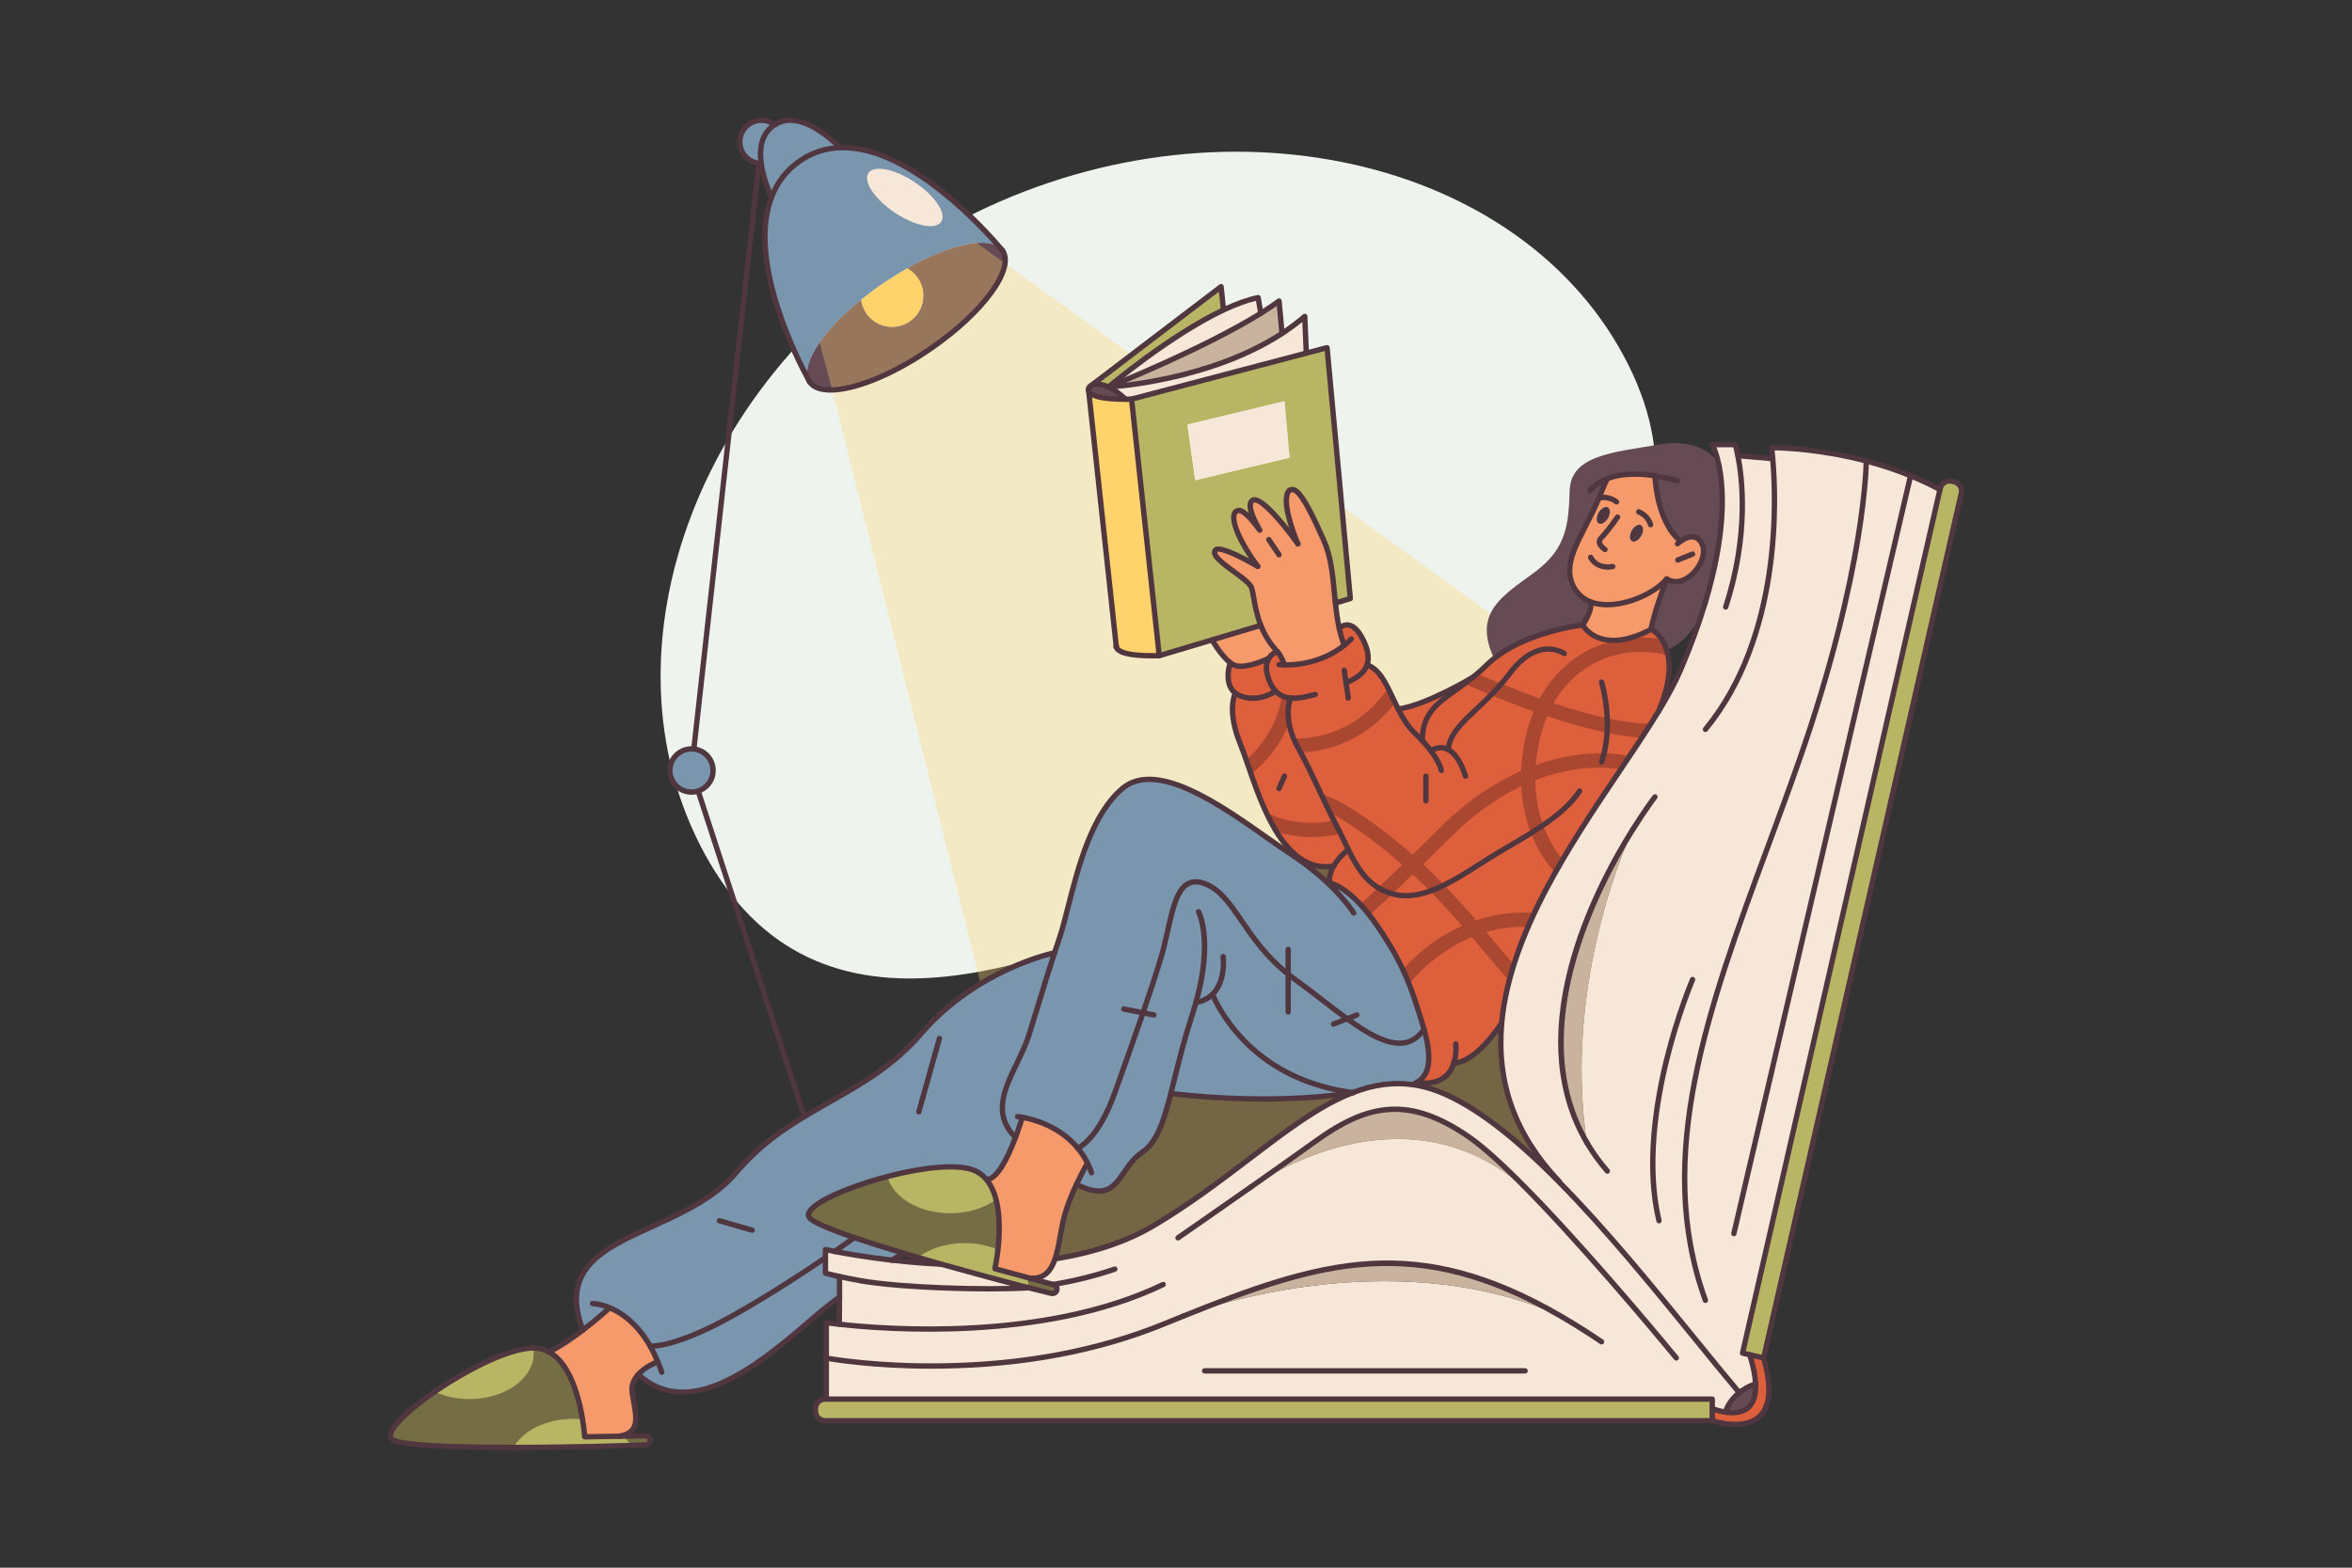 <?xml version="1.0" encoding="UTF-8" standalone="yes"?>
<svg id="_2" data-name="2" xmlns="http://www.w3.org/2000/svg" viewBox="0 0 3000 2000">
  <rect x="0" y="0" width="3000" height="2000" fill="#333333" stroke="none"/>
  <defs>
    <style>
      .cls-1 {
        fill: #de5f3c;
      }

      .cls-1, .cls-2, .cls-3, .cls-4, .cls-5, .cls-6, .cls-7, .cls-8, .cls-9, .cls-10, .cls-11, .cls-12, .cls-13 {
        stroke-width: 0px;
      }

      .cls-2 {
        fill: #f6e7d8;
      }

      .cls-3 {
        fill: #7996ae;
      }

      .cls-4 {
        fill: #eef3ee;
      }

      .cls-5 {
        opacity: .32;
      }

      .cls-5, .cls-6 {
        fill: #ffd36b;
      }

      .cls-7 {
        fill: #aa4730;
      }

      .cls-8 {
        fill: #664b55;
      }

      .cls-9 {
        fill: #c9b39f;
      }

      .cls-10 {
        fill: #50363f;
      }

      .cls-11 {
        fill: #b8b565;
      }

      .cls-12 {
        fill: #f79a6b;
      }

      .cls-13 {
        fill: #756e45;
      }
    </style>
  </defs>
  <path class="cls-4" d="M2070.32,452.66c140.9,259.66-95.73,448.51-419.34,624.1-323.61,175.6-611.65,271.45-752.55,11.79-140.9-259.66-7.6-626.08,316-801.68,323.61-175.6,714.99-93.87,855.89,165.79Z"/>
  <path class="cls-3" d="M988.06,159.23c-.3.2-.57.39-.84.57-16.09,10.93-18.89,29.8-16.32,48.71-.93,0-1.86-.07-2.77-.16-13.77-1.48-24.5-13.16-24.5-27.36,0-15.23,12.34-27.57,27.55-27.57,6.36,0,12.23,2.16,16.89,5.82Z"/>
  <path class="cls-6" d="M1170.97,354.64c12.45,18.27,7.73,43.18-10.57,55.64-18.3,12.43-43.21,7.7-55.64-10.57-3.64-5.34-5.8-11.25-6.59-17.25,8.93-7.27,18.55-14.45,28.75-21.39,10.2-6.93,20.41-13.25,30.43-18.89,5.3,2.93,9.98,7.11,13.61,12.45Z"/>
  <path class="cls-3" d="M1071.56,188.41c-17.55.59-34.75,5.59-50.89,16.57-18.07,12.3-29.75,28.41-36.64,46.71-5.02-11.3-10.98-27.25-13.14-43.18-2.57-18.91.23-37.77,16.32-48.71.27-.18.55-.36.84-.57,28.02-18.05,64.02,10.07,83.5,29.18Z"/>
  <path class="cls-3" d="M1276.59,317.18c-16.36-16.16-65.3-5.34-119.23,25-10.02,5.64-20.23,11.95-30.43,18.89-10.2,6.93-19.82,14.11-28.75,21.39-48.3,39.27-76.32,81.07-66.8,102.14-11.2-20.41-78.89-149.41-47.34-232.91,6.89-18.3,18.57-34.41,36.64-46.71,16.14-10.98,33.34-15.98,50.89-16.57,89.77-3.05,188.87,109.61,205.03,128.77Z"/>
  <path class="cls-8" d="M1282,336.09c-3.57,27.91-41.77,72.43-97.11,110.14-46.75,31.82-93.55,50.46-123.39,51.32-13.55.39-23.59-2.86-28.57-10.18,0,0-.02-.02-.07-.09-.14-.27-.64-1.14-1.43-2.57,0-.02-.02-.07-.05-.11-5.05-11.18.48-28.21,14.02-47.61,11.93-17.14,30.11-36.11,52.77-54.52.8,6,2.95,11.91,6.59,17.25,12.43,18.27,37.34,23,55.64,10.57,18.3-12.45,23.02-37.36,10.57-55.64-3.64-5.34-8.32-9.52-13.61-12.45,33.66-18.93,65.39-30.27,88.46-32.2,13.89-1.14,24.61,1.14,30.77,7.2.05.02.07.07.09.09,1.18,1.41,1.91,2.3,2.14,2.57.05.07.07.09.07.09,2.95,4.34,3.93,9.82,3.11,16.16Z"/>
  <path class="cls-5" d="M2296.69,1067.9l-310.7,489.46-637.83,87.11-286.66-1146.92-16.09-60.57c11.93-17.14,30.11-36.11,52.77-54.52.8,6,2.95,11.91,6.59,17.25,12.43,18.27,37.34,23,55.64,10.57,18.3-12.45,23.02-37.36,10.57-55.64-3.64-5.34-8.32-9.52-13.61-12.45,33.66-18.93,65.39-30.27,88.46-32.2l36.18,26.11,1014.69,731.81Z"/>
  <path class="cls-8" d="M1435.55,509.3c-37.55.07-45.96-6.45-47-11.36l-.02-.07-.07-.68v-.3l-.02-.11s.02-.05.02-.07c0-2.18,1.52-4.07,3.66-5.07l.11-.09h.02c1.07-.55,8.55-3.84,21.61,2.16v.02h.02c6.05,2.8,13.3,7.57,21.66,15.55v.02Z"/>
  <path class="cls-11" d="M1560.39,393.57l.75,1.59c-67.77,31.84-144.96,96.59-147.25,98.55h-.02c-13.07-6-20.55-2.7-21.61-2.16l165.25-125.87,2.89,27.89Z"/>
  <path class="cls-3" d="M1152.16,1598.7c-.45.3-5.75,3.43-14.43,8.98-33.05-3.8-59.02-8.39-73.11-11.14,15.64-10.82,24.98-17.64,24.98-17.64,18.45,6.3,39.98,13.05,62.57,19.8Z"/>
  <path class="cls-2" d="M2024.01,1457.58c-31.3-209.87,57.34-396.71,58.5-399.19-49.96,79.84-140.82,258.69-58.5,399.19ZM2380.42,588.1c18.16,4.77,37.3,10.93,56.55,18.84,12.5,5.11,25.07,10.95,37.45,17.66l-251.8,1101.67,9.18,2.11c4.73,15.09,7,27.25,7.45,36.96v.02c-8.75,3.11-15.57,7.14-20.84,11.36l-.61-.77c-63.91-76-146.48-184.39-229.32-268.19l.39-.36c-61.02-64.43-79.55-133.23-73.43-202.16,12.91-145.62,135.82-291.78,200.39-398.32,11.25-18.55,20.73-35.89,27.55-51.82,13.25-30.95,23.43-59.11,31.16-84.64.05-.18.11-.36.16-.52.09-.3.18-.59.27-.89.05-.16.09-.3.14-.41,27.3-91.09,23.32-148.09,16.91-177.32-3.61-16.45-8-24.11-8-24.11h29.3s1.55,4.93,3.36,14.09l44.46,3.77c-.77-8.95-1.48-13.93-1.48-13.93,0,0,53.91-.7,120.77,16.95Z"/>
  <path class="cls-8" d="M2239.26,1765.36c1.68,35.82-21.48,38.73-38.32,36.2v-.02s2.89-13.18,17.48-24.82c5.27-4.23,12.09-8.25,20.84-11.36Z"/>
  <path class="cls-1" d="M2239.26,1765.34c-.45-9.7-2.73-21.86-7.45-36.96l17.7,4.05c32.86,114.16-65.5,80.07-65.5,80.07v-15.5s7.48,3.14,16.93,4.57c16.84,2.52,40-.39,38.32-36.2v-.02Z"/>
  <path class="cls-2" d="M1510.55,1678.54c12.02-4.57,260.14-96.89,479.55.11-184.05-106.43-303.03-71.07-479.55-.11ZM1964.48,1534.47c-34.45-36.09-67-67.39-89.98-83.39-77.39-53.89-129.84-43.18-196.96,5.14-24.3,17.5-53.93,38.43-81.86,58.02,47.46-31.45,223.91-130.75,368.8,20.23ZM1344.23,1639l-1.18-.32-29.52-8.02c18.32,1.39,26.98-9.2,32.2-24.61h.02c45.05-7.3,88.89-20.48,126.14-42.64,103.25-61.39,177.73-139.93,252.96-169.25.32-.14.66-.25.98-.39,24.89-9.55,49.89-13.68,76.07-10,11.91,1.66,24.07,4.98,36.55,10.11,47.18,19.41,98.68,61.93,150.05,113.89,82.84,83.8,165.41,192.18,229.32,268.19l.61.77c-14.59,11.64-17.48,24.82-17.48,24.82v.02c-9.45-1.43-16.93-4.57-16.93-4.57v-12.09h-1130.06v-97.59s5.89.89,16.52,2.09c0-.8.25-18.7.32-34.91.09-13.57.07-25.91-.32-26h.02c7.36,1.61,16.86,3.55,28.14,5.55,47.98,8.52,158.14,12.45,213.43,8.84v-.02c14,3.59,24.25,6.14,29.07,7.23,2.39.52,4.82-.48,6.11-2.55.61-.95.91-2.02.91-3.07,0-2.36-1.48-4.64-3.93-5.48ZM1595.62,1514.29c-5.64,3.73-9.43,6.5-11.14,7.8,3.66-2.55,7.39-5.16,11.14-7.8Z"/>
  <path class="cls-11" d="M2249.51,1732.43l-17.7-4.05-9.18-2.11,251.8-1101.67.36-1.55c1.5-6.57,8.05-10.68,14.61-9.18l3.09.7c6.57,1.52,10.68,8.07,9.18,14.64l-252.16,1103.22Z"/>
  <path class="cls-11" d="M2184.01,1797v15.5h-1131.65c-6.75,0-12.2-5.45-12.2-12.2v-3.18c0-6.73,5.45-12.2,12.2-12.2h1131.65v12.09Z"/>
  <path class="cls-9" d="M1510.55,1678.54c176.52-70.96,295.5-106.32,479.55.11-219.41-97-467.53-4.68-479.55-.11Z"/>
  <path class="cls-9" d="M1874.51,1451.08c22.98,16,55.52,47.3,89.98,83.39-144.89-150.98-321.35-51.68-368.8-20.23,27.93-19.59,57.57-40.52,81.86-58.02,67.11-48.32,119.57-59.02,196.96-5.14Z"/>
  <path class="cls-9" d="M2024.01,1457.58c-82.32-140.5,8.55-319.34,58.5-399.19-1.16,2.48-89.8,189.32-58.5,399.19Z"/>
  <path class="cls-1" d="M1618.39,866.9c2.3,6.36,5.2,11.2,8.59,14.77,0,0-20.41,15.39-44.82,6.2-2.5-.93-4.64-2.14-6.43-3.52v-.02c-15.75-12.11-6.59-38.91-6.59-38.91,1.5,1.14,3,2.11,4.5,2.86,13.64,6.82,44.75-8.45,44.75-8.45h.02c-3.25,5.32-4.8,13.8-.02,27.07Z"/>
  <path class="cls-6" d="M1443.34,509.19l35.3,327.3c-43.41,1.05-53.36-5.8-54.73-10.98v-.05l-.18-1.59-35.18-325.94c1.05,4.91,9.45,11.43,47,11.36,2.48,0,5.07-.05,7.8-.11Z"/>
  <path class="cls-3" d="M885.02,955.58c13.77,1.5,24.52,13.2,24.52,27.39,0,12.23-7.98,22.61-19.02,26.18-2.68.89-5.55,1.36-8.52,1.36-15.2,0-27.55-12.34-27.55-27.55s12.34-27.55,27.55-27.55c1.02,0,2.02.05,3.02.16Z"/>
  <path class="cls-8" d="M2175.1,768.64c-.05.11-.09.25-.14.41-.07.25-.16.55-.27.89-.05.16-.11.34-.16.52-3.25,10.23-17.02,47.34-48.61,58.61h-.02c-6.2-19.68-19.5-26.34-19.5-26.34l-.23-1.52c5.48-25.41,19.32-61.55,19.73-62.68l.02-.02c23.5,15.32,55.16-23.68,45.07-44.36-7.3-15.02-20.45-8.52-27.14-3.82-30.98-23.7-32.95-83.39-32.95-83.39-18.05-2.77-41.46-3.84-60.75,3.66v.02c-2.07,3.98-4.07,8.41-5.98,13.36-17.95,47.14-43.84,77.61-41.93,107.16,1.07,16.64,11.41,30.68,26.48,36.68v.02s3.77,9.02-9.91,29.43c0,0-67.91,7.66-111.8,41.75l-2.34-1.2c-25.36-56.84,12.25-77.82,52.46-107.55,40.23-29.73,43.73-59.46,45-104.39,1.3-44.96,54.68-48.64,113.71-58.68,59.02-10.05,76.18,24.11,76.18,24.11,6.41,29.23,10.39,86.23-16.91,177.32Z"/>
  <path class="cls-11" d="M1692.66,443.53l29.68,320.09-19,5.68h-.05c-2.93-28.07-4.14-56.18-14.86-80.11-12.86-28.75-24.59-53.43-34.16-61.96-4.3-3.82-10.41-4.59-12.68,3.75-5.02,18.59,12.93,60.59,13.89,62.86-1.98-2.7-47.43-66.41-58.8-54.77-5.73,5.84,1.43,22.16,10.2,37.32-9.77-13.36-20.8-25.91-27.14-25.16-13.3,1.52-4.73,31.82,24.52,71.39-1.27-.75-48.46-28.59-54.11-20.64-8.05,11.32,40.98,34.66,45.98,47.43,3.27,8.39,3.68,27.34,12,48.36l-62.18,18.59-67.3,20.11h-.02l-35.3-327.3v-.02l222.84-58.66,26.48-6.98ZM1644.78,583.87l-6.43-72.02-123.87,29.8,10.07,71.07,120.23-28.84Z"/>
  <path class="cls-13" d="M828.99,1839.09c-.68,2.34-2.75,4-5.18,4.14-3.55.2-10.02.5-18.75.8h-.02c-31.23,1.11-91.37,2.57-150.12,2.57-74.07,0-145.91-2.32-154.98-10.55-9.48-8.59,17.32-35.05,54.43-60.55,40.25-27.68,92.64-54.27,123.96-55.77.64-.02,1.23-.05,1.84-.05,7.57-.05,14.27,1.8,20.2,5.07,26.98,14.86,38.21,58.93,42.66,86.05,2.16,13.09,2.73,22.23,2.73,22.23l44.14-.73h.05l4.89-.09,28.86-.48c3.75.16,6.34,3.77,5.3,7.36Z"/>
  <path class="cls-13" d="M1348.16,1644.47c0,1.05-.3,2.11-.91,3.07-1.3,2.07-3.73,3.07-6.11,2.55-4.8-1.09-15-3.61-28.93-7.18-.05-.02-.09-.02-.14-.05-27.27-6.98-68.66-17.98-111.37-30.05-9.93-2.82-19.93-5.7-29.84-8.59-6.27-1.84-12.52-3.68-18.68-5.52h-.02c-22.59-6.75-44.11-13.5-62.57-19.8-31.46-10.7-53.98-20.09-57.52-25.86-8.25-13.41,43.68-37.43,99.73-52.05,38.98-10.18,79.96-15.77,104-10.05,9.82,2.34,17.27,7.48,22.89,14.41,5.57,6.89,9.34,15.55,11.8,24.98,5.45,21.05,4.39,46,2.36,64-1.61,14.32-3.82,24.23-3.82,24.23l40.64,11.05,3.84,1.05h.02l29.52,8.02,1.18.32c2.45.84,3.93,3.11,3.93,5.48Z"/>
  <path class="cls-1" d="M1783.37,904.58c36.11-4.91,95.3-40.52,95.3-40.52-35.23,28.39-64.75,37.73-64.43,80.89-2.57-2.75-5.43-5.59-8.59-8.55-9.52-8.89-16.39-20.23-22.27-31.82Z"/>
  <path class="cls-1" d="M1719.73,1083.76s-11.61,8.93-18.66,21.14h-.02c-16.52,2.8-30.73-1.32-43-9.91-11.55-8.07-21.41-20.05-29.93-33.93-4.66-7.57-8.93-15.73-12.84-24.09-7.7-16.41-14.05-33.73-19.52-49.36-2.23-6.39-4.3-12.48-6.25-18.14-2.66-7.61-5.07-14.39-7.34-19.95-17.84-43.64-6.93-64.27-6.43-65.16,1.8,1.39,3.93,2.59,6.43,3.52,24.41,9.18,44.82-6.2,44.82-6.2,2.52,2.68,5.32,4.66,8.32,6.05,3.45,1.66,7.2,2.55,11.16,2.86-.48-.05-5.64,12.36-2.18,32.09,1.55,8.93,4.86,19.34,11.2,30.8,19.2,34.7,27.86,58.27,45.96,93.43,1.02,2.02,2.11,4.11,3.23,6.23,1.86,3.55,3.64,7.07,5.36,10.59,3.34,6.82,6.5,13.55,9.7,20.05Z"/>
  <path class="cls-1" d="M2115.83,906.92c-3.3,5.43-6.73,10.95-10.3,16.59-3.7,5.82-7.52,11.73-11.45,17.73-5,7.64-10.18,15.43-15.5,23.39-3.68,5.5-7.41,11.05-11.23,16.68-24.27,36.11-50.48,74.96-74.23,115.43-3.25,5.52-6.43,11.09-9.59,16.68-9.45,16.86-18.43,34-26.55,51.32-2.77,5.89-5.43,11.8-8,17.7-6.86,15.89-12.95,31.89-18.05,47.98-2.14,6.84-4.14,13.68-5.91,20.55-4.68,18.05-7.98,36.16-9.59,54.27-19.18,28.14-41,49.86-61.07,51.11-4.64,14.34-16.73,28.89-47.41,24.66,16.64-9.25,19.95-30.66,9.41-68.02-.68-2.39-1.41-4.86-2.2-7.39-5.64-18.09-10.43-33.95-16.89-50.32-2.41-6.07-5.02-12.18-8-18.52-7.66-16.27-17.64-33.86-32.16-55.11-3.52-5.16-6.95-9.84-10.27-14.09-4.14-5.27-8.07-9.86-11.82-13.86-23.48-25.14-38.89-27.11-38.89-27.11-1.39-7.59,1.11-15.11,4.91-21.68h.02c7.05-12.2,18.66-21.14,18.66-21.14-4.86-9.84-9.61-20.25-15.07-30.64-2.98-5.64-5.68-10.95-8.21-16.07-4.39-8.82-8.23-16.98-11.93-24.89-7.93-17.05-15.18-33-25.43-52.09-1.16-2.16-2.36-4.36-3.61-6.61-2.09-3.8-3.86-7.48-5.34-11.05-12.86-30.82-4.32-51.91-3.68-51.84-7.36-.59-14.05-3.14-19.48-8.91-3.39-3.57-6.3-8.41-8.59-14.77-4.77-13.27-3.23-21.75.02-27.07,4.09-6.8,10.93-8.48,10.93-8.48,3.34,3.55,6.3,9.34,9,16.91,14.07.27,47.27-1.93,76.23-25.02-.3-.68-.52-1.32-.75-1.93-2.36-6.41-4.18-13-5.64-19.68,0,0,14.84-16.05,29.91,13.48,7.14,13.93,8.55,24.66,5.59,33.18,12.07,4.07,19.73,15.55,26.8,29.52,3,5.91,5.89,12.3,8.98,18.75,1.25,2.68,2.57,5.36,3.91,8.02,5.89,11.59,12.75,22.93,22.27,31.82,3.16,2.95,6.02,5.8,8.59,8.55-.3-38.75,23.5-50.25,53.86-72.75,3.45-2.55,6.98-5.25,10.57-8.14,1.84-1.48,3.7-3.02,5.59-4.64,4-3.41,8.07-7.09,12.16-11.14,3.32-3.27,6.86-6.36,10.59-9.25,43.89-34.09,111.8-41.75,111.8-41.75,0,0,11.21,21.18,42.61,19.57,4.91-.25,10.32-1.07,16.27-2.64h.09c8.43-2.2,17.95-5.86,28.61-11.48,0,0,7.02,3.52,13.25,13,2.34,3.57,4.57,7.95,6.25,13.34.7,2.23,1.32,4.64,1.82,7.2,3.09,16,1.5,38.8-11.89,70.64Z"/>
  <path class="cls-2" d="M1137.72,1607.68c18.95,2.14,40.25,4.05,62.98,5.14,42.71,12.07,84.09,23.07,111.37,30.05v.02c-55.3,3.61-165.46-.32-213.43-8.84-11.27-2-20.77-3.93-28.14-5.55h-.02c-11.32-2.5-17.64-4.2-17.64-4.2v-30.18s4.16.95,11.77,2.43c14.09,2.75,40.07,7.34,73.11,11.14Z"/>
  <path class="cls-3" d="M839.02,1737.27c-3.07-7.39-6.36-14.05-9.8-20.05,0,0,30.61,3.68,109.3-40.91,43.91-24.86,85.82-52.32,114.32-71.71v19.68s6.32,1.7,17.64,4.2c.39.09.41,12.43.32,26-12.84,9.77-26.3,20.57-39.59,32.09-59.02,51.14-150.48,127.75-217.07,66.89,9.59-10.61,24.27-15.95,24.27-15.95l.61-.25Z"/>
  <path class="cls-3" d="M777.24,1668.2l-.39.93s-14.52,13.34-33.5,27.8c-47.16-125.84,122.59-114.59,195.37-200.73,27.05-31.98,56.8-53.32,87.16-71.68,51.36-31.14,104.41-53.89,148.93-105.8,70.11-81.82,168.3-102.8,170.25-103.21-11.91,36.34-19.55,63.41-32.34,104.07-14.86,47.23-57.68,91.27-17.45,131.5-8.07,21.3-20.66,48.8-33.25,52.98l-3.34,1.3c-5.61-6.93-13.07-12.07-22.89-14.41-58.59-13.98-217.71,39.36-203.73,62.09,3.55,5.77,26.07,15.16,57.52,25.86,0,0-9.34,6.82-24.98,17.64-7.61-1.48-11.77-2.43-11.77-2.43v10.5c-28.5,19.39-70.41,46.84-114.32,71.71-78.68,44.59-109.3,40.91-109.3,40.91-16.84-29.41-37.02-42.86-51.98-49.02Z"/>
  <path class="cls-3" d="M1725.82,1393.77c-.32.14-.66.25-.98.39-112.68,17.41-231.39.75-231.39.75h-.02c7.07-27.57,14.68-61.39,27.39-100.66,1.7-5.27,3.25-10.36,4.64-15.3,9.25-1.66,16.11-5.52,21.16-10.52.7,1.84,30.46,79.59,124.59,112.59,20.48,7.16,38.68,11.05,54.61,12.75Z"/>
  <path class="cls-3" d="M1457.93,1292.11c8.5-24.73,16.25-48.18,22.68-69.43,14.86-49.09,15.48-110.3,55.82-95.43,38.48,14.16,49,69.59,106.66,115.64,2.84,2.27,5.8,4.52,8.89,6.75,22.59,16.27,45.09,34.82,66.27,50.07,40.27,29.02,75.75,46.16,98.11,13.3,10.55,37.36,7.23,58.77-9.41,68.02,0,0-1.7,1.11-5.07,2.75-26.18-3.68-51.18.45-76.07,10-15.93-1.7-34.14-5.59-54.61-12.75-94.14-33-123.89-110.75-124.59-112.59-5.05,5-11.91,8.86-21.16,10.52-1.39,4.93-2.93,10.02-4.64,15.3-12.7,39.27-20.32,73.09-27.39,100.66-9.43,36.89-17.93,62.55-36.43,75.07-32.34,21.86-28.86,69.07-83.93,40.96,7.36-15.8,13.98-26.95,13.98-26.95l.11-.07c-3.59-7.23-7.8-13.57-12.41-19.14,0,0,25.41-9.73,47.27-70.89,12.41-34.7,24.8-69.34,35.91-101.77Z"/>
  <path class="cls-3" d="M1457.93,1292.11c-11.11,32.43-23.5,67.07-35.91,101.77-21.86,61.16-47.27,70.89-47.27,70.89-23.36-28.27-57.07-36.93-70.75-39.36l-.02.07s-3.36,11.43-8.7,25.61c-40.23-40.23,2.59-84.27,17.45-131.5,12.8-40.66,20.43-67.73,32.34-104.07,1.93-5.84,3.95-11.93,6.14-18.34,15.75-46.34,28.86-147.75,80.43-191.25,51.59-43.5,157.39,46.11,214.82,83.71,3.59,2.34,7.05,4.7,10.36,7.05,14.95,10.55,27.2,20.89,37.07,30.2l2.25-.3s25.57,3.27,60.98,55.07c35.41,51.82,43.93,81.98,57.05,123.96.8,2.52,1.52,5,2.2,7.39-22.36,32.86-57.84,15.73-98.11-13.3-21.18-15.25-43.68-33.8-66.27-50.07-3.09-2.23-6.05-4.48-8.89-6.75-57.66-46.05-68.18-101.48-106.66-115.64-40.34-14.86-40.96,46.34-55.82,95.43-6.43,21.25-14.18,44.71-22.68,69.43Z"/>
  <path class="cls-2" d="M1604.78,379.71l3.36,19.98c-72.93,45.39-191.68,93-194.25,94.02,2.3-1.95,79.48-66.71,147.25-98.55,15.36-7.23,30.23-12.75,43.64-15.45Z"/>
  <path class="cls-9" d="M1631.44,384.03l3.82,41.34c-93.16,60.84-218.59,68.21-221.37,68.36h-.02v-.02h.02c2.57-1.02,121.32-48.64,194.25-94.02,8.48-5.27,16.32-10.52,23.3-15.66Z"/>
  <path class="cls-2" d="M1666.19,450.48v.02l-222.84,58.66v.02c-2.73.07-5.32.11-7.8.11v-.02c-8.36-7.98-15.61-12.75-21.66-15.55,2.77-.16,128.21-7.52,221.37-68.36,10.11-6.59,19.84-13.82,28.98-21.73l1.95,46.84Z"/>
  <path class="cls-12" d="M839.02,1737.27l-.61.25s-14.68,5.34-24.27,15.95c-5.3,5.86-9.02,13.34-7.86,22.41,3.27,25.45,14.48,51.25-16.32,56.41h-.05l-44.14.73s-5.39-86.25-45.39-108.27c14.18-7,29.68-17.68,42.98-27.82,18.98-14.45,33.5-27.8,33.5-27.8l.39-.93c14.95,6.16,35.14,19.61,51.98,49.02,3.43,6,6.73,12.66,9.8,20.05Z"/>
  <path class="cls-12" d="M1387.16,1483.9l-.11.07s-6.61,11.16-13.98,26.95c-6.64,14.2-13.89,32.18-17.5,49.11-3.36,15.86-5.32,32.73-9.84,46-5.23,15.41-13.89,26-32.2,24.61h-.02l-44.48-12.09s17.57-78.73-10.34-113.21l3.34-1.3c12.59-4.18,25.18-31.68,33.25-52.98,5.34-14.18,8.7-25.61,8.7-25.61l.02-.07c13.68,2.43,47.39,11.09,70.75,39.36,4.61,5.57,8.82,11.91,12.41,19.14Z"/>
  <path class="cls-12" d="M1629.34,831.35s-6.84,1.68-10.93,8.48h-.02s-31.11,15.27-44.75,8.45c-1.5-.75-3-1.73-4.5-2.86-12.05-9.18-23.18-29.05-23.18-29.05l62.18-18.59c4.36,11.05,10.93,22.64,21.2,33.57Z"/>
  <path class="cls-12" d="M1604.28,722.62c-29.25-39.57-37.82-69.86-24.52-71.39,6.34-.75,17.36,11.8,27.14,25.16-8.77-15.16-15.93-31.48-10.2-37.32,11.36-11.64,56.82,52.07,58.8,54.77-.95-2.27-18.91-44.27-13.89-62.86,2.27-8.34,8.39-7.57,12.68-3.75,9.57,8.52,21.3,33.21,34.16,61.96,10.73,23.93,11.93,52.05,14.86,80.11,1.14,10.86,2.55,21.73,4.89,32.32,1.45,6.68,3.27,13.27,5.64,19.68.23.61.45,1.25.75,1.93-28.95,23.09-62.16,25.3-76.23,25.02-2.7-7.57-5.66-13.36-9-16.91-10.27-10.93-16.84-22.52-21.2-33.57-8.32-21.02-8.73-39.98-12-48.36-5-12.77-54.02-36.11-45.98-47.43,5.66-7.95,52.84,19.89,54.11,20.64Z"/>
  <path class="cls-12" d="M2018.8,797.28c13.68-20.41,9.91-29.43,9.91-29.43v-.02c2.02.82,4.14,1.5,6.34,2,32.84,7.59,76.34-13.05,90.84-31.3-.41,1.14-14.25,37.27-19.73,62.68l.23,1.52c-66.25,34.86-87.59-5.45-87.59-5.45Z"/>
  <path class="cls-12" d="M2002.24,731.14c-1.91-29.55,23.98-60.02,41.93-107.16,1.91-4.95,3.91-9.39,5.98-13.36v-.02c19.3-7.5,42.7-6.43,60.75-3.66,0,0,1.98,59.68,32.95,83.39,6.68-4.7,19.84-11.2,27.14,3.82,10.09,20.68-21.57,59.68-45.07,44.36h-.02v.02c-14.5,18.25-58,38.89-90.84,31.3-2.2-.5-4.32-1.18-6.34-2-15.07-6-25.41-20.05-26.48-36.68ZM2093.46,683.71c3.25-5.68,3.18-11.84-.18-13.77-3.34-1.93-8.73,1.11-11.98,6.8-3.25,5.66-3.18,11.84.18,13.75,3.36,1.93,8.73-1.09,11.98-6.77ZM2051.1,661.01c3.27-5.68,3.18-11.84-.16-13.77-3.36-1.93-8.73,1.11-12,6.8-3.25,5.66-3.18,11.84.18,13.77,3.36,1.91,8.73-1.11,11.98-6.8Z"/>
  <path class="cls-10" d="M2093.28,669.94c3.36,1.93,3.43,8.09.18,13.77-3.25,5.68-8.61,8.7-11.98,6.77-3.36-1.91-3.43-8.09-.18-13.75,3.25-5.68,8.64-8.73,11.98-6.8Z"/>
  <path class="cls-10" d="M2050.94,647.23c3.34,1.93,3.43,8.09.16,13.77-3.25,5.68-8.61,8.7-11.98,6.8-3.36-1.93-3.43-8.11-.18-13.77,3.27-5.68,8.64-8.73,12-6.8Z"/>
  <path class="cls-7" d="M2065.9,834.49c21.18-4.55,43.27-3.59,61.82,1.8-.5-2.57-1.11-4.98-1.82-7.2-1.68-5.39-3.91-9.77-6.25-13.34-13.3-2.43-27.55-3.02-41.86-1.52h-.09c-5.2.55-10.43,1.36-15.61,2.48-.23.05-.43.09-.66.16-42.68,9.34-76.57,35.55-97.48,74.23-28.98-10.32-56.64-21.64-79.68-31.66-1.89,1.61-3.75,3.16-5.59,4.64-3.59,2.89-7.11,5.59-10.57,8.14,24.57,10.84,55.43,23.75,88.02,35.41-4.09,9.93-7.43,20.52-9.95,31.73-3.57,15.8-5.41,30.55-5.98,44.21-33.8,14.84-67.8,37.32-99.32,68.36-14.27,14.07-27.32,26.89-39.25,38.52-21.7-19.25-45.89-38.23-72.98-55.8-16.27-10.55-30.93-17.8-44.11-22.45,3.7,7.91,7.55,16.07,11.93,24.89,7.18,3.59,14.61,7.86,22.27,12.84,25.82,16.73,48.96,34.82,69.82,53.25-21.27,20.66-38.75,37.25-53.52,50.55,3.75,4,7.68,8.59,11.82,13.86,15.41-13.86,33.43-30.98,55.21-52.14,23.95,22.36,44.68,44.86,62.82,65.68-26.02,11.52-52.09,29.5-75.59,55.66,2.98,6.34,5.59,12.45,8,18.52,24.57-29.41,52.5-48.5,80.02-59.75,5.02,5.89,9.82,11.57,14.41,17.02,12.05,14.32,23,27.32,33.32,38.41,1.77-6.86,3.77-13.7,5.91-20.55-7.95-8.95-16.39-18.95-25.32-29.57-3.2-3.8-6.5-7.73-9.91-11.73,18.75-5.43,36.93-7.41,53.27-6.68,2.57-5.91,5.23-11.82,8-17.7-22.14-1.93-47.77.59-74.09,9.36-19.32-22.36-41.64-46.93-67.8-71.41,11.77-11.5,24.57-24.09,38.55-37.84,28.55-28.11,57.96-48.21,86.64-61.82,1.57,31.61,9.98,56.34,18.52,73.75,6.7,13.59,15.07,25.95,24.73,36.64,3.16-5.59,6.34-11.16,9.59-16.68-6.91-8.36-12.98-17.75-18-27.98-8.3-16.91-16.43-41.5-16.91-73.46,40.14-15.57,78.05-18.75,109.14-14,3.82-5.64,7.55-11.18,11.23-16.68-35.09-7.09-76.84-3.89-119.73,11.48.82-10.3,2.43-21.23,5.05-32.77,2.39-10.55,5.55-20.48,9.45-29.75.73.25,1.45.5,2.21.75,47.18,15.75,86.75,24.73,118.52,26.91,3.93-6,7.75-11.91,11.45-17.73-31.32-.59-73.16-9.41-124.07-26.39,18.66-32.73,47.91-54.82,84.43-62.64Z"/>
  <path class="cls-7" d="M1779.46,896.55c-7.93,10.39-18.5,21.8-32.14,32.09-19.93,15.09-48.86,29.27-88.23,31.43-1.16-2.16-2.36-4.36-3.61-6.61-2.09-3.8-3.86-7.48-5.34-11.05,32.43-.2,61.05-9.48,85.59-27.8,15.86-11.86,27.2-25.59,34.75-36.82,3,5.91,5.89,12.3,8.98,18.75Z"/>
  <path class="cls-7" d="M1710.03,1063.72c-10.14,2.3-21.57,3.95-33.95,4.16-14.16.25-30.48-1.41-47.96-6.82-4.66-7.57-8.93-15.73-12.84-24.09,18.91,8.73,38.82,12.98,59.68,12.75,9.48-.11,18.39-1.2,26.48-2.82,1.02,2.02,2.11,4.11,3.23,6.23,1.86,3.55,3.64,7.07,5.36,10.59Z"/>
  <path class="cls-7" d="M1644.28,922.67c-8.27,20.84-22.91,44.27-48.52,64.93-2.23-6.39-4.3-12.48-6.25-18.14,18.43-16.18,31.7-35.71,39.75-58.5,2.82-8.02,4.75-15.84,6.05-23.25,3.45,1.66,7.2,2.55,11.16,2.86-.48-.05-5.64,12.36-2.18,32.09Z"/>
  <path class="cls-11" d="M680.74,1726.57c0,32.2-36.64,58.34-81.82,58.34-16.43,0-31.73-3.45-44.55-9.41,40.25-27.68,92.64-54.27,123.96-55.77.64-.02,1.23-.05,1.84-.05.39,2.25.57,4.57.57,6.89Z"/>
  <path class="cls-11" d="M1312.2,1642.91s-.09-.02-.14-.05c-27.27-6.98-68.66-17.98-111.37-30.05-9.93-2.82-19.93-5.7-29.84-8.59,14.91-11.3,36.07-18.34,59.55-18.34,15.55,0,30.07,3.09,42.43,8.45-1.61,14.32-3.82,24.23-3.82,24.23l40.64,11.05c1.52,4.27,2.41,8.7,2.55,13.3Z"/>
  <path class="cls-11" d="M805.04,1844.02c-31.23,1.11-91.37,2.57-150.12,2.57,12.14-21.36,41.52-36.45,75.84-36.45,4.18,0,8.27.23,12.27.66,2.16,13.09,2.73,22.23,2.73,22.23l44.14-.73h.05l4.89-.09c4.02,3.61,7.48,7.57,10.2,11.82Z"/>
  <path class="cls-11" d="M1270.48,1530.34c-14.86,10.82-35.57,17.52-58.46,17.52-39.66,0-72.75-20.14-80.23-46.86,38.98-10.18,79.96-15.77,104-10.05,9.82,2.34,17.27,7.48,22.89,14.41,5.57,6.89,9.34,15.55,11.8,24.98Z"/>
  <path class="cls-10" d="M1638.34,851.68c-1.56,0-2.88-1.04-3.28-2.48-2.63-7.31-5.39-12.53-8.2-15.52-9.39-10-16.76-21.66-21.89-34.66-5.25-13.27-7.46-25.93-9.07-35.17-.97-5.53-1.8-10.3-2.93-13.21-1.74-4.45-11.99-11.95-21.04-18.57-16.02-11.72-31.15-22.79-24.54-32.08,2.57-3.61,8.47-5.74,32.78,5.87,12.13,5.79,23.64,12.5,25.82,13.79,1.62.96,2.17,3.05,1.22,4.67-.96,1.62-3.04,2.17-4.66,1.21,0,0-.02-.01-.02-.01-1.97-1.16-12.38-7.23-23.69-12.73-20.43-9.94-25.29-8.97-25.99-8.71-2.23,3.96,14.22,15.99,23.1,22.49,11.21,8.2,20.89,15.28,23.36,21.59,1.38,3.54,2.23,8.39,3.3,14.52,1.65,9.45,3.7,21.21,8.7,33.83,4.89,12.37,11.6,22.99,20.52,32.49,3.53,3.75,6.71,9.67,9.73,18.1.13.37.2.76.2,1.15,0,1.88-1.53,3.42-3.41,3.42Z"/>
  <path class="cls-10" d="M1604.3,726.05c-.96,0-1.83-.4-2.45-1.04-.11-.11-.22-.24-.32-.37-23.32-31.54-35.14-59.4-30.11-70.96,1.45-3.34,4.27-5.41,7.94-5.84,2.64-.3,6.62.4,13.52,6.78-2.63-8.5-2.14-14.36,1.37-17.94,1.73-1.77,4.05-2.61,6.7-2.41,14.37,1.06,41.87,36.26,56.98,57.14l.3.42c1.11,1.52.78,3.65-.74,4.76-1.52,1.11-3.65.78-4.76-.74l-.32-.44c-23.09-31.91-43.97-53.75-51.96-54.34-.82-.06-1.12.17-1.33.38-.9.92-4.58,6.8,10.72,33.23.91,1.57.43,3.57-1.09,4.56-1.52.99-3.54.62-4.61-.84-17.42-23.81-23.36-23.85-23.98-23.79-1.27.15-1.99.66-2.47,1.78-3.33,7.66,5.65,32.13,29.27,64.1.47.59.76,1.34.76,2.14,0,1.88-1.53,3.41-3.41,3.41Z"/>
  <path class="cls-10" d="M1714.57,826.65c-1.32,0-2.57-.77-3.13-2.05-.28-.65-.51-1.26-.72-1.84l-.1-.26c-2.28-6.18-4.16-12.76-5.77-20.14-2.57-11.62-3.99-23.57-4.95-32.69-.44-4.18-.84-8.36-1.23-12.53-2.29-24-4.45-46.68-13.35-66.54-11.72-26.19-23.94-52.45-33.32-60.8-1.62-1.44-3.4-2.15-4.55-1.81-1.43.42-2.23,2.63-2.57,3.91-3.41,12.62,5.2,40.38,13.63,60.38.29.52.45,1.1.45,1.7,0,1.88-1.53,3.41-3.41,3.41-1.28,0-2.4-.71-2.98-1.75-.09-.15-.17-.3-.23-.45l-.06-.15c-4.51-10.68-18.83-46.92-13.97-64.92,1.6-5.86,4.8-7.94,7.21-8.66,3.51-1.05,7.53.14,11.03,3.25,9.41,8.38,19.96,29.49,35.01,63.11,9.36,20.89,11.68,45.18,13.92,68.68.4,4.15.79,8.31,1.23,12.47.93,8.94,2.33,20.64,4.82,31.94,1.54,7.08,3.34,13.37,5.51,19.24l.1.27c.17.47.35.97.58,1.49.75,1.73-.04,3.73-1.77,4.48-.44.19-.9.28-1.35.28Z"/>
  <path class="cls-10" d="M1631.44,711.19c-1.1,0-2.17-.53-2.83-1.5l-13.05-19.36c-1.05-1.56-.64-3.68.92-4.73,1.56-1.05,3.68-.64,4.73.92l13.05,19.36c1.05,1.56.64,3.68-.92,4.73-.58.39-1.25.58-1.9.58Z"/>
  <path class="cls-10" d="M2018.8,800.69c-.65,0-1.31-.19-1.9-.58-1.56-1.05-1.98-3.17-.93-4.73,12.12-18.08,9.63-26.15,9.6-26.22-.73-1.74.09-3.73,1.83-4.46,1.74-.73,3.73.09,4.46,1.83.46,1.1,4.07,11.33-10.22,32.65-.66.98-1.74,1.51-2.83,1.51Z"/>
  <path class="cls-10" d="M2106.17,804.62c-.24,0-.48-.02-.72-.08-1.84-.4-3.01-2.21-2.61-4.05,4.68-21.73,15.3-50.99,19.64-62.56l.21-.56c.17-.46.44-.89.78-1.24,1.32-1.34,3.49-1.36,4.83-.04,1.06,1.05,1.3,2.62.69,3.89l-.13.35c-4.29,11.43-14.77,40.31-19.36,61.6-.34,1.6-1.76,2.69-3.33,2.69Z"/>
  <path class="cls-10" d="M2050,774.84c-5.54,0-10.81-.56-15.71-1.69-2.27-.51-4.58-1.24-6.85-2.16-16.49-6.57-27.45-21.75-28.6-39.62-1.25-19.37,8.86-39.12,20.58-61.98,6.98-13.62,14.89-29.06,21.57-46.61,1.9-4.92,3.96-9.53,6.14-13.72.87-1.67,2.93-2.32,4.6-1.45,1.67.87,2.32,2.93,1.45,4.6-2.06,3.97-4.02,8.35-5.82,13.02-6.81,17.89-14.81,33.5-21.87,47.28-11.72,22.87-20.97,40.94-19.84,58.44.98,15.22,10.3,28.15,24.34,33.73,1.95.79,3.91,1.41,5.83,1.84,32.18,7.44,73.76-13.06,87.31-29.96.62-.87,1.63-1.45,2.78-1.45.66,0,1.33.19,1.88.55,11.38,7.42,23.04-1,27.52-4.96,11.45-10.12,17.12-25.84,12.62-35.06-1.96-4.03-4.36-6.36-7.36-7.13-5.22-1.35-11.48,2.31-14.75,4.61-2.28,1.6-3.75,3-3.77,3.02-1.36,1.3-3.52,1.25-4.82-.11-1.3-1.36-1.25-3.51.11-4.81.07-.07,1.83-1.74,4.55-3.67,5.17-3.64,12.9-7.57,20.38-5.64,4.98,1.29,8.94,4.9,11.78,10.75,6.77,13.88-2.28,32.59-14.24,43.15-10.82,9.56-22.99,12.09-33.13,7.06-8.18,9.04-22.46,18.14-38.1,24.18-13.33,5.15-26.57,7.79-38.58,7.79Z"/>
  <path class="cls-10" d="M2143.86,693.75c-.78,0-1.55-.26-2.18-.8-31.79-24.46-34.1-83.4-34.19-85.9-.06-1.88,1.41-3.46,3.29-3.52,1.88-.11,3.46,1.41,3.52,3.29.02.58,2.3,58.36,31.62,80.79.1.08.2.16.29.25,1.36,1.31,1.41,3.48.1,4.83-.67.7-1.57,1.05-2.46,1.05Z"/>
  <path class="cls-10" d="M2047.23,704.46c-.62,0-1.24-.17-1.81-.52-.81-.51-7.91-5.14-8.73-11.53-.26-2.04.02-5.1,2.83-8.1,10.12-10.85,20.79-26.41,20.9-26.57,1.06-1.55,3.18-1.95,4.74-.89,1.55,1.06,1.95,3.18.89,4.74-.45.65-11.06,16.14-21.55,27.38-1.07,1.15-1.13,1.97-1.05,2.56.32,2.53,3.92,5.56,5.61,6.64,1.59,1.01,2.06,3.11,1.06,4.7-.65,1.03-1.75,1.59-2.89,1.59Z"/>
  <path class="cls-10" d="M2050.72,726.79c-14.35,0-22.45-8.96-24.91-14.4-.78-1.72-.01-3.73,1.7-4.51,1.71-.77,3.72-.02,4.5,1.69.27.58,6.42,13.18,24.42,9.86,1.85-.33,3.63.88,3.97,2.73.34,1.85-.88,3.63-2.73,3.97-2.46.46-4.78.66-6.95.66Z"/>
  <path class="cls-10" d="M2140.03,717.85c-1.35,0-2.63-.81-3.17-2.14-.7-1.75.15-3.73,1.9-4.43l18.89-7.55c1.75-.69,3.73.15,4.43,1.9.7,1.75-.15,3.73-1.9,4.43l-18.89,7.55c-.41.17-.84.24-1.26.24Z"/>
  <path class="cls-10" d="M2105.33,672.78c-1.46,0-2.8-.94-3.26-2.4-3.28-10.62-12.65-14.05-13.05-14.2-1.77-.63-2.71-2.57-2.09-4.34.62-1.77,2.54-2.72,4.32-2.1.53.18,13.01,4.61,17.33,18.63.56,1.8-.45,3.71-2.25,4.26-.33.1-.67.15-1.01.15Z"/>
  <path class="cls-10" d="M2061.92,643.73c-.8,0-1.6-.28-2.25-.85-.34-.29-7.93-6.73-18.79-4.33-1.84.41-3.66-.75-4.07-2.59-.41-1.84.75-3.66,2.59-4.07,14.35-3.19,24.35,5.5,24.77,5.87,1.41,1.25,1.54,3.4.29,4.81-.67.76-1.61,1.15-2.55,1.15Z"/>
  <path class="cls-10" d="M1640.38,851.69c-.75,0-1.45,0-2.1-.02-4.51-.07-7.16-.4-7.27-.41-1.87-.23-3.19-1.94-2.96-3.81.23-1.87,1.94-3.18,3.8-2.96h0s2.43.3,6.54.36c12.8.24,45.64-1.62,74.05-24.28,3.06-2.43,6.02-5.08,8.83-7.88,1.33-1.33,3.49-1.33,4.82,0,1.33,1.33,1.33,3.49,0,4.82-2.99,2.99-6.15,5.81-9.4,8.4-28.69,22.88-61.54,25.78-76.31,25.78Z"/>
  <path class="cls-10" d="M1650.22,894.14c-1.36,0-2.71-.05-4.05-.17-8.94-.72-16.03-3.98-21.67-9.97-3.81-4.01-6.95-9.38-9.32-15.95-4.43-12.32-4.32-22.41.32-30,4.76-7.9,12.69-9.93,13.03-10.01,1.83-.45,3.67.67,4.12,2.5.45,1.82-.66,3.66-2.48,4.12-.14.04-5.61,1.55-8.84,6.93-3.52,5.76-3.43,13.89.26,24.16,2.05,5.67,4.69,10.24,7.86,13.58,4.44,4.71,10.08,7.28,17.28,7.86,9.43.8,20.39-1.93,29.91-4.55,1.82-.49,3.69.57,4.19,2.38.5,1.82-.57,3.69-2.38,4.19-8.82,2.43-18.83,4.93-28.24,4.93Z"/>
  <path class="cls-10" d="M1719.1,873.58c-1.31,0-2.55-.75-3.12-2.02-.77-1.72,0-3.73,1.73-4.5,12.77-5.69,19.99-12.01,22.74-19.89.62-1.78,2.56-2.72,4.34-2.1,1.78.62,2.72,2.56,2.1,4.34-3.4,9.79-11.79,17.38-26.4,23.88-.45.2-.92.3-1.38.3Z"/>
  <path class="cls-10" d="M1743.69,851.69c-.37,0-.75-.06-1.12-.19-1.78-.62-2.72-2.56-2.1-4.34,2.78-8.01,1.01-17.99-5.4-30.51-4.93-9.67-10.34-15.16-15.63-15.89-5.01-.7-8.71,3.14-8.74,3.17-1.28,1.38-3.44,1.47-4.82.19-1.38-1.28-1.47-3.43-.19-4.82.25-.26,6.11-6.49,14.68-5.3,7.7,1.06,14.69,7.64,20.77,19.54,7.3,14.26,9.19,25.99,5.78,35.85-.49,1.41-1.81,2.29-3.22,2.29Z"/>
  <path class="cls-10" d="M1838.43,986.37c-1.62,0-3.06-1.16-3.35-2.81-.04-.19-1.85-9.24-12.58-23.58-3.09-4.15-6.7-8.42-10.75-12.7-2.5-2.67-5.25-5.41-8.44-8.4-10.69-9.98-17.9-22.75-22.98-32.77-2.41-4.75-4.66-9.55-6.84-14.19-8.95-19.08-16.68-35.56-30.81-40.39-1.39-.43-2.41-1.73-2.41-3.26,0-1.88,1.52-3.41,3.4-3.41.37,0,.76.06,1.11.18,16.94,5.73,25.66,24.31,34.88,43.98,2.15,4.59,4.38,9.34,6.75,14,4.83,9.51,11.65,21.62,21.56,30.87,3.31,3.09,6.17,5.94,8.76,8.71,4.22,4.45,8.01,8.93,11.24,13.29,11.89,15.9,13.75,26.05,13.83,26.47.32,1.86-.92,3.62-2.78,3.94-.2.03-.39.05-.59.05Z"/>
  <path class="cls-10" d="M1793.35,1146.12c-5.18,0-10.32-.56-15.4-1.79-33.68-8.17-48.21-32.6-61.28-59.05-1.71-3.47-3.41-7-5.13-10.59-3.14-6.53-6.39-13.29-9.9-19.98-9.39-17.86-16.27-32.66-22.93-46.97-7.87-16.92-15.3-32.9-26.22-52.62-19.83-35.89-11.51-62.5-9.05-66.25,1.15-1.75,2.84-1.72,3.33-1.68,1.87.18,3.25,1.84,3.07,3.72-.07.69-.33,1.31-.73,1.81-.89,2.18-9.29,25.39,9.35,59.11,11.03,19.93,18.51,36.02,26.43,53.05,6.62,14.24,13.47,28.96,22.78,46.67,3.57,6.79,6.84,13.61,10.01,20.2,1.71,3.56,3.4,7.07,5.1,10.52,12.33,24.95,25.95,47.97,56.77,55.45,33.61,8.12,72.12-16.47,106.1-38.17,8.51-5.43,16.54-10.56,24.48-15.23,2.54-1.49,5.07-2.98,7.61-4.46,38.88-22.76,75.59-44.26,94.23-72.52,1.04-1.57,3.15-2.01,4.72-.97,1.57,1.04,2.01,3.15.97,4.72-19.51,29.59-56.89,51.48-96.48,74.66-2.53,1.48-5.06,2.97-7.6,4.46-7.84,4.6-15.82,9.7-24.27,15.1-30.23,19.31-63.94,40.84-95.98,40.84ZM1646.14,893.97c.16.01.31.02.46.01-.15,0-.3,0-.46-.01ZM1646.61,893.98h0,0Z"/>
  <path class="cls-10" d="M1869.26,993.58c-1.44,0-2.78-.92-3.24-2.37-5.42-16.86-12.27-27.58-20.35-31.87-9.65-5.15-18,1.04-18.35,1.31-1.49,1.14-3.63.85-4.77-.64-1.14-1.49-.87-3.61.61-4.76.49-.38,12.11-9.18,25.71-1.93,9.7,5.15,17.66,17.2,23.64,35.81.58,1.79-.41,3.71-2.2,4.29-.35.11-.7.16-1.04.16Z"/>
  <path class="cls-10" d="M1847.26,959.74c-.1,0-.2,0-.31-.01-1.88-.17-3.26-1.82-3.09-3.7,1.85-20.65,17.38-35.32,37.04-53.88,13.24-12.5,28.24-26.67,42.68-45.82,19.46-25.83,38.28-31.46,50.63-31.64,13.65-.22,22.55,5.98,22.92,6.24,1.54,1.09,1.9,3.22.81,4.75-1.08,1.53-3.2,1.9-4.74.82-1.24-.87-30.68-20.54-64.18,23.92-14.78,19.62-30.01,33.99-43.44,46.68-19.34,18.26-33.32,31.46-34.93,49.53-.16,1.77-1.65,3.11-3.39,3.11Z"/>
  <path class="cls-10" d="M1818.76,1025.06c-1.88,0-3.41-1.53-3.41-3.41v-31.48c0-1.88,1.53-3.41,3.41-3.41s3.41,1.53,3.41,3.41v31.48c0,1.88-1.53,3.41-3.41,3.41Z"/>
  <path class="cls-10" d="M1719.73,893.99c-1.67,0-3.12-1.22-3.37-2.92l-5.16-35.48c-.27-1.86,1.02-3.59,2.88-3.86,1.86-.27,3.59,1.02,3.86,2.88l5.16,35.48c.27,1.86-1.02,3.59-2.88,3.86-.17.02-.33.04-.49.04Z"/>
  <path class="cls-10" d="M1701.07,1108.31c-.58,0-1.16-.15-1.7-.46-1.63-.94-2.19-3.03-1.25-4.66,7.3-12.64,19.04-21.75,19.53-22.13,1.49-1.15,3.63-.87,4.78.62,1.15,1.49.87,3.63-.62,4.78-.11.08-11.18,8.7-17.79,20.14-.63,1.09-1.78,1.71-2.96,1.71Z"/>
  <path class="cls-10" d="M1817.3,1385.17c-3.34,0-6.93-.25-10.8-.78-1.45-.2-2.62-1.31-2.89-2.75-.27-1.44.41-2.89,1.69-3.61,15.26-8.49,17.74-28.86,7.78-64.12-.81-2.83-1.5-5.14-2.17-7.29l-1.68-5.39c-12.39-39.77-21.34-68.51-54.93-117.67-33.81-49.46-58.38-53.58-58.63-53.62-1.45-.21-2.63-1.33-2.89-2.76-1.36-7.47.42-15.54,5.31-24,.94-1.63,3.03-2.19,4.66-1.25,1.63.94,2.19,3.03,1.25,4.66-3.56,6.17-5.17,11.94-4.78,17.21,7.64,2.24,30.91,12.32,60.71,55.92,34.17,50,43.72,80.66,55.81,119.48l1.68,5.38c.69,2.19,1.4,4.57,2.23,7.47,9.27,32.83,8.18,54.25-3.56,66.29,18.2.37,29.98-7.38,35.04-23.03,3.68-11.42,2.31-22.93,2.29-23.05-.23-1.87,1.09-3.57,2.96-3.81,1.87-.23,3.57,1.09,3.81,2.95.07.53,1.59,13.08-2.57,26-4.25,13.15-14.74,27.77-40.32,27.77Z"/>
  <path class="cls-10" d="M1854.37,1359.77c-1.79,0-3.29-1.39-3.4-3.2-.12-1.88,1.31-3.5,3.19-3.61,16.83-1.05,37.04-18.21,58.46-49.63,1.06-1.56,3.18-1.96,4.74-.9,1.56,1.06,1.96,3.18.9,4.74-15.8,23.17-39.66,51.1-63.67,52.6-.07,0-.14,0-.22,0Z"/>
  <path class="cls-10" d="M1295.27,1454.49c-.87,0-1.74-.33-2.41-1-31.22-31.22-14.81-65.34,1.06-98.34,5.73-11.92,11.66-24.25,15.55-36.6,5.29-16.8,9.66-31.17,13.89-45.06,5.9-19.39,11.47-37.7,18.47-59.04,1.9-5.76,3.96-11.96,6.15-18.38,3.71-10.92,7.22-24.73,11.29-40.73,12.68-49.88,30.06-118.19,70.17-152.03,45.39-38.27,128,19.9,188.31,62.38,11.05,7.78,21.49,15.13,30.58,21.08,3.38,2.2,6.8,4.53,10.46,7.11,13.46,9.49,26.06,19.76,37.44,30.51,23.03,21.84,32.94,37.99,33.35,38.66.98,1.61.46,3.71-1.15,4.68-1.61.98-3.7.46-4.68-1.14h0c-.1-.16-9.92-16.11-32.21-37.25-11.14-10.53-23.49-20.59-36.69-29.89-3.59-2.53-6.95-4.82-10.26-6.98-9.19-6.02-19.67-13.4-30.77-21.22-58.5-41.2-138.62-97.62-179.99-62.74-38.44,32.43-55.5,99.52-67.96,148.5-4.1,16.14-7.65,30.07-11.44,41.24-2.18,6.4-4.23,12.58-6.13,18.32-6.97,21.27-12.53,39.55-18.42,58.9-4.23,13.91-8.61,28.29-13.91,45.13-4.03,12.81-10.07,25.37-15.91,37.51-16.2,33.68-30.19,62.76-2.39,90.56,1.33,1.33,1.33,3.49,0,4.82-.67.67-1.54,1-2.41,1Z"/>
  <path class="cls-10" d="M1392.3,1499.61c-1.42,0-2.74-.89-3.22-2.3-1.4-4.08-3.07-8.08-4.97-11.89-3.31-6.66-7.34-12.88-11.98-18.48-22.7-27.47-55.62-35.85-68.72-38.18-3.63-.66-5.79-.84-5.81-.84-1.88-.15-3.27-1.8-3.12-3.67.15-1.88,1.79-3.27,3.67-3.12.1,0,2.49.2,6.48.93,13.83,2.46,48.63,11.33,72.77,40.54,4.97,6,9.29,12.66,12.83,19.79,2.02,4.07,3.81,8.34,5.31,12.7.61,1.78-.34,3.72-2.12,4.33-.37.13-.74.19-1.11.19Z"/>
  <path class="cls-10" d="M1401.84,1523c-7.95,0-17.76-2.63-30.33-9.04-1.68-.86-2.34-2.91-1.49-4.59.86-1.68,2.91-2.34,4.59-1.49,34.48,17.6,43.56,4.38,56.12-13.91,6.23-9.07,13.29-19.35,24.35-26.83,18.28-12.38,26.69-40.42,35.04-73.09,1.5-5.85,3.03-11.99,4.62-18.4,5.99-24.11,12.79-51.43,22.83-82.47,1.7-5.26,3.25-10.36,4.6-15.17,21.91-78.23,3.73-112.96,3.55-113.3-.9-1.65-.3-3.72,1.35-4.62,1.64-.9,3.71-.32,4.62,1.33.82,1.48,19.83,37.11-2.95,118.44-1.38,4.89-2.95,10.08-4.68,15.42-9.97,30.81-16.73,58.01-22.7,82.01-1.6,6.43-3.13,12.58-4.63,18.45-9.01,35.25-17.52,63.3-37.82,77.05-9.99,6.76-16.38,16.05-22.55,25.04-8.81,12.83-17.29,25.17-34.51,25.17Z"/>
  <path class="cls-10" d="M1525.45,1282.36c-1.62,0-3.06-1.16-3.35-2.81-.33-1.85.9-3.63,2.75-3.96,7.85-1.41,14.36-4.63,19.36-9.59,16.11-15.86,12.62-44.97,12.59-45.26-.24-1.87,1.08-3.57,2.95-3.81,1.86-.24,3.57,1.08,3.81,2.94.17,1.33,3.98,32.73-14.56,50.98-5.99,5.94-13.72,9.79-22.95,11.45-.2.04-.41.05-.61.05Z"/>
  <path class="cls-10" d="M1801.89,1387.18c-1.26,0-2.48-.71-3.07-1.92-.82-1.69-.12-3.73,1.57-4.56,3.08-1.5,4.69-2.53,4.7-2.54,1.58-1.02,3.69-.58,4.71,1,1.03,1.58.58,3.68-.99,4.71-.08.05-1.92,1.25-5.44,2.96-.48.23-.99.34-1.49.34Z"/>
  <path class="cls-10" d="M1725.83,1397.18c-.12,0-.24,0-.37-.02-17.61-1.88-36.24-6.23-55.38-12.92-94.53-33.14-125.38-111.28-126.65-114.59-.15-.39-.23-.8-.23-1.22,0-1.88,1.53-3.42,3.41-3.42,1.54,0,2.83,1.01,3.26,2.4,2.07,5.29,32.28,78.78,122.46,110.4,18.64,6.52,36.76,10.75,53.85,12.58,1.87.2,3.23,1.88,3.03,3.75-.19,1.75-1.67,3.05-3.39,3.05Z"/>
  <path class="cls-10" d="M1262.02,1507.47c-1.43,0-2.76-.9-3.23-2.33-.59-1.79.37-3.72,2.16-4.31,8.6-2.86,19.95-21.43,31.14-50.95,5.23-13.88,8.59-25.26,8.62-25.37.53-1.81,2.43-2.84,4.23-2.31,1.81.53,2.84,2.43,2.31,4.23-.03.12-3.46,11.72-8.78,25.85-12.44,32.84-24.34,51.35-35.37,55.01-.36.12-.72.17-1.08.17Z"/>
  <path class="cls-10" d="M1316.65,1634.19c-1.09,0-2.22-.04-3.39-.13-1.88-.14-3.28-1.78-3.14-3.66.14-1.88,1.78-3.29,3.66-3.14,14.46,1.09,23.04-5.58,28.72-22.31,2.94-8.64,4.77-18.82,6.69-29.59.94-5.27,1.92-10.72,3.04-16.02,3.85-18.06,11.78-37.07,17.75-49.85,7.35-15.76,13.86-26.79,14.13-27.25.96-1.62,3.05-2.16,4.67-1.19,1.62.96,2.16,3.05,1.2,4.67-.07.11-6.62,11.22-13.82,26.66-5.82,12.46-13.54,30.96-17.26,48.39-1.1,5.19-2.07,10.58-3,15.8-1.97,11.04-3.84,21.46-6.95,30.59-3.99,11.77-11.66,27.04-32.3,27.04Z"/>
  <path class="cls-10" d="M1342.38,1653.63c-.65,0-1.31-.07-1.97-.21-4.95-1.12-15.31-3.69-29.19-7.25-33.39-8.54-75.05-19.78-111.45-30.07-18.02-5.12-33.85-9.73-48.39-14.07-.07-.02-.14-.03-.2-.05-24.32-7.27-45.42-13.94-62.69-19.84-48.22-16.41-56.96-23.44-59.33-27.31-1.56-2.53-2.58-6.7,1.38-12.16,11.21-15.47,55.67-32.43,90.33-42.24,48.48-13.73,91.74-18.51,115.72-12.79,9.97,2.38,18.3,7.62,24.75,15.58,25.7,31.75,14.72,97.46,11.68,112.9l41.22,11.2c.06.01.13.03.19.05l30.7,8.34c.07.02.15.04.22.07,3.73,1.28,6.24,4.78,6.24,8.7,0,1.74-.5,3.43-1.45,4.91-1.67,2.67-4.63,4.25-7.74,4.25ZM1152.95,1595.38c.07.02.14.03.21.06,14.56,4.35,30.42,8.97,48.48,14.1,36.34,10.27,77.94,21.49,111.28,30.02,13.82,3.54,24.11,6.1,28.98,7.2.97.21,1.95-.19,2.47-1.03.26-.41.39-.83.39-1.26,0-.82-.48-1.81-1.54-2.22l-30.41-8.26c-.06-.01-.13-.03-.19-.05l-44.48-12.09c-1.76-.48-2.83-2.25-2.43-4.03.17-.77,16.88-77.53-9.66-110.32-5.48-6.76-12.55-11.22-21.03-13.24-52.18-12.45-182.33,29.45-198.95,52.4-2.12,2.92-1.37,4.13-1.09,4.59,1.28,2.08,9.26,8.61,55.72,24.42,17.16,5.85,38.1,12.48,62.26,19.7Z"/>
  <path class="cls-10" d="M654.97,1850c-144.73,0-154.2-8.6-157.32-11.43-2.2-2-4.35-5.71-2.07-12.07,6.46-17.98,44.44-46.64,75-65.71,42.75-26.68,82.96-43.3,107.58-44.47,8.58-.39,16.61,1.43,23.86,5.45,37.14,20.45,45.45,91.46,46.89,107.79l40.93-.67s.05,0,.07,0l33.72-.57c.07,0,.14,0,.2,0,2.84.12,5.42,1.51,7.07,3.82,1.65,2.3,2.14,5.18,1.35,7.91-1.08,3.72-4.4,6.37-8.26,6.59-16.34.99-93,3.33-167.35,3.37-.56,0-1.13,0-1.68,0ZM680.44,1723.08c-.65,0-1.3.02-1.95.05-53.57,2.55-166.91,79.01-176.49,105.68-1.22,3.39-.16,4.35.23,4.71,3.21,2.91,24.54,9.66,152.73,9.66h1.68c74.21-.03,150.66-2.37,166.95-3.36.99-.06,1.84-.73,2.12-1.69.28-.96-.1-1.68-.34-2.02-.24-.34-.79-.9-1.74-.98l-33.63.57s-.05,0-.07,0l-44.11.73s-.04,0-.06,0c-1.8,0-3.29-1.4-3.4-3.2-.05-.84-5.74-84.64-43.63-105.5-5.58-3.09-11.73-4.65-18.29-4.65Z"/>
  <path class="cls-10" d="M743.36,1700.34c-1.38,0-2.68-.84-3.19-2.21-13.98-37.31-10.67-65.42,10.43-88.46,18.51-20.22,48.6-33.89,80.46-48.37,38.48-17.49,78.26-35.57,105.07-67.29,29.26-34.6,60.9-56.01,88-72.4,11.11-6.74,22.46-13.17,33.43-19.39,41.21-23.37,80.14-45.44,114.68-85.71,70.51-82.28,168.02-103.46,172.14-104.32.23-.05.46-.07.7-.07,1.88,0,3.42,1.53,3.42,3.41,0,1.71-1.24,3.12-2.87,3.37-2.33.5-26.41,5.87-58.68,20.8-30.16,13.95-73.64,39.37-109.53,81.26-35.31,41.17-76.58,64.57-116.49,87.2-10.93,6.2-22.23,12.61-33.26,19.29-26.63,16.1-57.7,37.13-86.32,70.97-27.79,32.89-70.11,52.13-107.45,69.1-31.21,14.18-60.68,27.58-78.25,46.77-19.17,20.94-22.05,46.82-9.07,81.46.66,1.76-.23,3.73-2,4.39-.39.15-.8.22-1.2.22Z"/>
  <path class="cls-10" d="M844.08,1754.04c-1.42,0-2.74-.89-3.22-2.3-1.61-4.7-3.29-9.13-4.99-13.15-2.89-6.96-6.12-13.58-9.61-19.68-16.62-29.03-36.54-41.89-50.32-47.56-11.74-4.85-20.11-4.95-20.19-4.95-1.88-.01-3.4-1.54-3.39-3.42,0-1.88,1.53-3.4,3.4-3.4.39,0,9.69.06,22.78,5.46,14.76,6.08,36.05,19.77,53.64,50.48,3.63,6.35,6.99,13.22,9.99,20.43,1.75,4.14,3.48,8.71,5.14,13.57.61,1.78-.34,3.72-2.12,4.33-.37.13-.74.19-1.11.19Z"/>
  <path class="cls-10" d="M1098.64,1637.45c-.2,0-.4-.02-.6-.05-9.83-1.74-19.29-3.61-28.12-5.54-.06-.01-.12-.02-.18-.03-11.27-2.49-17.53-4.17-17.79-4.24-1.49-.4-2.52-1.75-2.52-3.29v-30.18c0-1.04.47-2.02,1.29-2.67.81-.65,1.87-.89,2.89-.66.04,0,4.2.96,11.66,2.41,12.69,2.48,39.03,7.21,72.85,11.1,1.87.21,3.21,1.9,3,3.78-.21,1.87-1.9,3.22-3.78,3-34.06-3.91-60.59-8.68-73.38-11.18-3.2-.62-5.78-1.15-7.71-1.55v23.32c2.8.71,7.86,1.95,14.81,3.48.06,0,.11.02.16.03,8.78,1.92,18.2,3.78,28,5.52,1.85.33,3.09,2.1,2.76,3.95-.29,1.65-1.73,2.81-3.35,2.81Z"/>
  <path class="cls-10" d="M870.62,1779.24c-22.18,0-41.84-7.75-58.8-23.25-1.39-1.27-1.49-3.43-.22-4.82,1.27-1.39,3.43-1.49,4.82-.22,60.74,55.51,141.56-5.45,212.54-66.95,12.36-10.72,25.74-21.56,39.76-32.23,1.5-1.14,3.64-.85,4.78.65,1.14,1.5.85,3.64-.65,4.78-13.9,10.58-27.17,21.33-39.42,31.95-33.32,28.87-69,58.52-106.49,75.96-20.24,9.41-39.04,14.12-56.32,14.12Z"/>
  <path class="cls-10" d="M1137.73,1611.09c-1.12,0-2.23-.56-2.88-1.57-1.01-1.59-.55-3.7,1.04-4.71,6.9-4.41,11.59-7.25,13.59-8.47.44-.27.72-.44.83-.5.55-.35,1.2-.55,1.85-.55,1.88,0,3.42,1.53,3.42,3.41,0,1.32-.75,2.47-1.85,3.04-.17.1-.41.25-.71.43-1.98,1.2-6.62,4.02-13.46,8.38-.57.36-1.2.54-1.83.54Z"/>
  <path class="cls-10" d="M1612.06,1405.45c-66.85,0-118.3-7.06-119.08-7.17-1.86-.26-3.16-1.99-2.9-3.85.26-1.86,1.98-3.15,3.85-2.9,1.18.17,119.53,16.39,230.39-.74l1.84-.28c1.86-.26,3.6,1.01,3.87,2.88.27,1.86-1.01,3.6-2.88,3.87l-1.82.27c-38.59,5.96-78.08,7.92-113.28,7.92Z"/>
  <path class="cls-10" d="M700.38,1728.16c-1.26,0-2.47-.7-3.06-1.9-.83-1.69-.14-3.73,1.55-4.57,12.02-5.93,26.29-15.18,42.42-27.47,18.64-14.2,33.12-27.46,33.26-27.6,1.39-1.27,3.54-1.18,4.82.2,1.27,1.39,1.18,3.54-.2,4.82-.15.13-14.86,13.61-33.74,28-16.48,12.56-31.13,22.04-43.53,28.16-.49.24-1,.35-1.51.35Z"/>
  <path class="cls-10" d="M789.95,1835.7c-1.88,0-3.43-1.53-3.43-3.41,0-1.77,1.33-3.22,3.05-3.39,7.31-1.25,12.2-3.76,14.94-7.65,5.01-7.12,2.83-19.11.53-31.8-.78-4.28-1.58-8.7-2.15-13.13-1.15-9,1.78-17.45,8.72-25.13,10.04-11.11,25.01-16.64,25.64-16.87,1.77-.64,3.73.27,4.37,2.04.64,1.77-.27,3.72-2.04,4.37h0c-.14.05-14.03,5.21-22.91,15.04-5.54,6.13-7.9,12.76-7.01,19.69.55,4.25,1.33,8.59,2.09,12.78,2.56,14.14,4.98,27.49-1.66,36.94-3.86,5.5-10.26,8.93-19.57,10.48-.19.03-.37.05-.56.05Z"/>
  <path class="cls-10" d="M1374.75,1468.18c-1.37,0-2.66-.83-3.18-2.19-.67-1.75.2-3.71,1.94-4.39.38-.16,24.48-10.59,45.31-68.86l.11-.31c12.15-33.98,24.71-69.11,35.78-101.42,9.37-27.26,16.78-49.94,22.64-69.31,3.38-11.18,6.03-23.03,8.59-34.5,6.51-29.14,12.13-54.3,27.67-62.78,6.69-3.65,14.77-3.77,24-.37,20.72,7.63,33.75,26.66,48.84,48.69,14.55,21.25,31.04,45.33,58.77,67.48,2.87,2.29,5.81,4.53,8.75,6.65,11.51,8.29,23.07,17.22,34.24,25.86,11.13,8.6,21.64,16.73,32.03,24.21,23.45,16.9,50.21,33.69,70.87,30.05,8.85-1.56,16.16-6.73,22.37-15.81.6-.96,1.67-1.6,2.88-1.6,1.88,0,3.41,1.52,3.41,3.4,0,.68-.21,1.37-.59,1.94-7.21,10.59-16.25,16.91-26.89,18.78-23.15,4.08-51.43-13.5-76.04-31.23-10.48-7.55-21.04-15.71-32.21-24.34-11.13-8.6-22.64-17.5-34.06-25.73-3.03-2.18-6.07-4.49-9.02-6.85-28.53-22.78-45.32-47.31-60.14-68.96-15.02-21.94-26.88-39.27-45.57-46.14-7.41-2.73-13.42-2.75-18.38-.04-12.83,6.99-18.39,31.9-24.28,58.27-2.59,11.59-5.26,23.57-8.72,34.99-5.89,19.46-13.32,42.21-22.72,69.55-11.09,32.35-23.66,67.51-35.81,101.5l-.11.31c-22.14,61.92-48.17,72.5-49.26,72.92-.4.15-.81.23-1.22.23Z"/>
  <path class="cls-10" d="M1064.61,1599.95c-1.08,0-2.14-.51-2.81-1.47-1.07-1.55-.68-3.67.86-4.74,15.42-10.67,24.81-17.52,24.91-17.59,1.52-1.11,3.65-.78,4.76.74,1.11,1.52.78,3.65-.74,4.76-.09.07-9.55,6.97-25.05,17.69-.59.41-1.27.61-1.94.61Z"/>
  <path class="cls-10" d="M831.16,1720.71c-1.4,0-2.17-.08-2.35-.1-1.87-.22-3.2-1.92-2.98-3.79.22-1.86,1.91-3.18,3.77-2.98.51.06,31.28,2.56,107.23-40.49,43.83-24.82,86.23-52.61,114.08-71.56,1.56-1.06,3.68-.65,4.74.9,1.06,1.56.66,3.68-.9,4.74-27.96,19.02-70.53,46.92-114.56,71.85-67.74,38.39-100.4,41.43-109.03,41.43Z"/>
  <path class="cls-10" d="M959.41,1572.84c-.31,0-.63-.04-.95-.13l-41.86-12.07c-1.81-.52-2.85-2.41-2.33-4.22.52-1.81,2.41-2.85,4.22-2.33l41.86,12.07c1.81.52,2.85,2.41,2.33,4.22-.43,1.49-1.79,2.46-3.27,2.46Z"/>
  <path class="cls-10" d="M1171.98,1421.79c-.3,0-.61-.04-.92-.13-1.81-.51-2.87-2.39-2.36-4.2l26.23-93.55c.51-1.81,2.39-2.86,4.2-2.36,1.81.51,2.87,2.39,2.36,4.2l-26.23,93.55c-.42,1.5-1.79,2.49-3.28,2.49Z"/>
  <path class="cls-10" d="M1471.87,1298.26c-.22,0-.44-.02-.66-.07l-38.48-7.61c-1.85-.37-3.05-2.16-2.68-4.01.37-1.85,2.16-3.05,4.01-2.68l38.47,7.61c1.85.36,3.05,2.16,2.68,4-.32,1.62-1.75,2.75-3.34,2.75Z"/>
  <path class="cls-10" d="M1643.09,1294.47c-1.88,0-3.41-1.53-3.41-3.41v-79.89c0-1.88,1.53-3.41,3.41-3.41s3.41,1.53,3.41,3.41v79.89c0,1.88-1.53,3.41-3.41,3.41Z"/>
  <path class="cls-10" d="M1700.94,1309.88c-1.36,0-2.65-.82-3.18-2.17-.69-1.75.18-3.73,1.93-4.42l29.73-11.62c1.75-.68,3.73.18,4.42,1.94.68,1.75-.18,3.73-1.94,4.41l-29.72,11.61c-.41.16-.83.23-1.24.23Z"/>
  <path class="cls-10" d="M1278.82,323.25c-1.08,0-2.13-.51-2.8-1.45-.56-.8-1.14-1.49-1.75-2.11-1.33-1.33-1.33-3.49,0-4.82,1.33-1.33,3.49-1.33,4.82,0,.9.9,1.73,1.89,2.52,3.02,1.08,1.54.7,3.67-.84,4.75-.6.42-1.28.62-1.95.62Z"/>
  <path class="cls-10" d="M1032.86,490.69c-1.1,0-2.18-.53-2.84-1.52-.68-1.02-1.23-2.02-1.7-3.06-.77-1.72,0-3.73,1.71-4.51,1.72-.78,3.74,0,4.51,1.71.31.7.69,1.38,1.16,2.08,1.04,1.57.62,3.68-.94,4.73-.58.39-1.24.57-1.89.57Z"/>
  <path class="cls-10" d="M1059.48,500.9c-13.74,0-24.01-3.74-29.37-11.61-1.06-1.56-.66-3.68.9-4.74,1.56-1.06,3.68-.66,4.74.9,3.89,5.71,12.13,8.63,23.68,8.63,27.28,0,73.04-16.3,123.55-50.67,71.86-48.94,106.16-102.37,93.1-121.56-1.06-1.56-.66-3.68.9-4.74,1.56-1.06,3.68-.65,4.74.9,17.31,25.45-24.38,83-94.9,131.03-48.73,33.16-96.64,51.85-127.32,51.85Z"/>
  <path class="cls-10" d="M1032.93,490.78c-.86,0-1.72-.32-2.38-.97-.19-.18-.36-.39-.53-.64-.08-.12-.15-.24-.21-.37-.07-.14-.24-.43-.48-.86l-.88-1.58c-.06-.1-.11-.21-.16-.32-13.57-24.74-79.17-151.58-47.44-235.57,7.56-20.09,20.32-36.35,37.91-48.32,15.79-10.74,33.51-16.51,52.69-17.16,90.61-3.11,188.59,107.29,207.63,129.85.07.07.13.14.19.2,0,0,.02.02.02.03.87,1.04,1.5,1.79,1.86,2.23l.28.34s.05.06.07.09c-.12-.15-.18-.19-.18-.19l-4.88,4.76s-.12-.1-.35-.41l-.2-.24c-.34-.42-.93-1.12-1.73-2.08-.06-.06-.12-.13-.18-.2-7.88-9.34-36.54-42.17-74.42-72.24-47.82-37.97-90.85-56.55-127.88-55.32-17.87.6-34.38,5.98-49.09,15.98-16.41,11.17-28.31,26.33-35.36,45.09-13.02,34.46-10.43,80.85,7.7,137.88,14.25,44.83,33.79,81.9,39.44,92.19.02.03.04.07.05.1.03.06.06.12.09.19l.76,1.35c.21.37.37.65.48.86.89,1.31.77,3.11-.38,4.29-.67.68-1.55,1.03-2.44,1.03ZM1035.32,484.94s0,0,0,0c0,0,0,0,0,0ZM1035.31,484.93s0,0,0,0c0,0,0,0,0,0ZM1275.09,320.25s0,0,0,0c0,0,0,0,0,0ZM1275.08,320.24s0,0,0,0c0,0,0,0,0,0ZM1275.07,320.24s0,0,0,0c0,0,0,0,0,0ZM1275.07,320.23s0,0,0,0c0,0,0,0,0,0ZM1273.95,319.32s0,0,0,0c0,0,0,0,0,0ZM1279.1,314.87s.06.06.09.09c-.03-.03-.06-.06-.09-.09h0ZM1281.66,317.95h.01-.01Z"/>
  <path class="cls-10" d="M984.04,255.09c-1.31,0-2.55-.75-3.12-2.02-4.87-10.95-11.15-27.5-13.4-44.11-3.29-24.24,2.69-41.73,17.78-51.98.28-.19.54-.36.82-.55,30.33-19.53,68.04,10.13,87.83,29.55,1.34,1.32,1.36,3.48.05,4.82-1.32,1.34-3.48,1.36-4.82.05-18.34-17.99-53.02-45.66-79.27-28.75-.22.15-.51.35-.8.54-12.75,8.66-17.75,23.94-14.83,45.41,2.14,15.82,8.18,31.71,12.87,42.26.76,1.72,0,3.74-1.73,4.5-.45.2-.92.29-1.38.29Z"/>
  <path class="cls-10" d="M970.9,211.91c-.92,0-1.91-.06-3.11-.18-15.73-1.69-27.57-14.91-27.57-30.76,0-17.08,13.89-30.98,30.95-30.98,6.97,0,13.54,2.26,18.99,6.55,1.48,1.16,1.74,3.31.58,4.79-1.16,1.48-3.31,1.74-4.79.58-4.24-3.33-9.35-5.09-14.78-5.09-13.31,0-24.14,10.84-24.14,24.16,0,12.35,9.22,22.66,21.45,23.97.95.09,1.72.14,2.41.14,1.88,0,3.41,1.53,3.41,3.41s-1.53,3.41-3.41,3.41Z"/>
  <path class="cls-10" d="M881.99,1013.92c-17.07,0-30.95-13.89-30.95-30.96s13.89-30.95,30.95-30.95c1.22,0,2.34.06,3.41.18,15.7,1.71,27.55,14.94,27.55,30.77,0,13.46-8.59,25.29-21.37,29.42-3.08,1.02-6.3,1.53-9.58,1.53ZM881.99,958.83c-13.31,0-24.14,10.83-24.14,24.14s10.83,24.14,24.14,24.14c2.55,0,5.06-.4,7.45-1.19,0,0,.01,0,.02,0,9.97-3.22,16.66-12.44,16.66-22.94,0-12.35-9.24-22.66-21.48-24-.83-.09-1.69-.14-2.65-.14Z"/>
  <path class="cls-10" d="M885.02,959c-1.88,0-3.41-1.51-3.41-3.4,0-.13,0-.27.02-.4l83.11-747.19c.17-1.73,1.62-3.09,3.39-3.09,1.88,0,3.41,1.51,3.41,3.4v.02c0,.13,0,.25-.02.38l-83.11,747.19c-.17,1.73-1.62,3.09-3.39,3.09Z"/>
  <path class="cls-10" d="M1025.88,1427.93c-1.44,0-2.77-.91-3.24-2.35l-135.37-415.35c-.11-.34-.17-.7-.17-1.06,0-1.88,1.53-3.42,3.41-3.42,1.59,0,2.93,1.09,3.31,2.56l135.3,415.15c.58,1.79-.39,3.71-2.19,4.3-.35.11-.71.17-1.06.17Z"/>
  <path class="cls-10" d="M1392.25,494.96c-1.03,0-2.04-.46-2.71-1.34-1.14-1.5-.85-3.64.65-4.78l165.25-125.87c.98-.75,2.29-.91,3.42-.42,1.13.49,1.91,1.55,2.04,2.78l2.89,27.89c.19,1.87-1.17,3.55-3.04,3.74-1.88.19-3.55-1.17-3.74-3.04l-2.26-21.84-160.42,122.18c-.62.47-1.34.7-2.06.7Z"/>
  <path class="cls-10" d="M1388.45,500.48c-1.85,0-3.35-1.47-3.41-3.3-.02-.13-.02-.27-.02-.41,0-.15.01-.3.03-.46.15-3.14,2.13-6,5.27-7.6,1.46-.98,3.45-.69,4.57.71,1.17,1.47.93,3.62-.54,4.79l-.11.09c-.21.17-.44.31-.68.42-1.03.48-1.7,1.26-1.7,1.98,0,.03,0,.06,0,.09,0,.03,0,.06,0,.09v.18c0,1.88-1.53,3.41-3.41,3.41Z"/>
  <path class="cls-10" d="M1388.52,501.28c-1.73,0-3.21-1.31-3.39-3.07l-.02-.14c-.04-.31-.07-.62-.07-.89,0-1.88,1.53-3.41,3.41-3.41s3.36,1.47,3.41,3.31l.05.44c.19,1.87-1.18,3.55-3.05,3.73-.12.01-.23.02-.35.02ZM1391.86,497.16s0,.02,0,.03c0-.01,0-.02,0-.03Z"/>
  <path class="cls-10" d="M1470.02,840c-30.82,0-47-4.48-49.41-13.63-.48-1.82.61-3.69,2.43-4.16,1.82-.48,3.69.61,4.16,2.43.25.96,3.72,9.13,47.64,8.51l-34.56-320.49c-1.98.04-3.7.05-5.33.05-31.46,0-47.73-4.6-49.74-14.06-.39-1.84.78-3.65,2.62-4.04,1.84-.39,3.65.78,4.04,2.62.19.89,3.01,8.66,43.09,8.66,2.38,0,4.96-.03,8.29-.11,1.76,0,3.28,1.28,3.47,3.04l35.3,327.3c.1.95-.2,1.9-.83,2.61-.63.72-1.53,1.14-2.48,1.16-3.02.07-5.92.11-8.7.11Z"/>
  <path class="cls-10" d="M1423.91,828.87c-1.49,0-2.86-.99-3.28-2.49-.25-.88-.35-1.75-.3-2.66.09-1.88,1.67-3.35,3.56-3.25,1.88.09,3.34,1.68,3.25,3.56,0,.19,0,.34.06.52.51,1.81-.55,3.69-2.37,4.2-.31.09-.62.13-.92.13Z"/>
  <path class="cls-10" d="M1423.91,828.9c-1.82,0-3.3-1.4-3.4-3.19l-.17-1.45-35.16-325.74c-.02-.11-.04-.21-.05-.31l-.07-.68c0-.08-.01-.15-.02-.23l-.02-.17c-.23-1.87,1.09-3.57,2.96-3.81,1.86-.22,3.57,1.09,3.81,2.96l.05.36c.01.12.02.24.03.36l.03.29c.02.09.03.18.04.27l35.18,325.94.18,1.57c.01.13.02.26.02.39,0,1.88-1.53,3.43-3.41,3.43Z"/>
  <path class="cls-10" d="M1478.66,839.9c-1.47,0-2.82-.95-3.27-2.43-.54-1.8.49-3.7,2.29-4.24l129.48-38.71c1.8-.54,3.7.49,4.24,2.29.54,1.8-.49,3.7-2.29,4.24l-129.48,38.71c-.33.1-.65.14-.98.14Z"/>
  <path class="cls-10" d="M1703.34,772.71c-1.47,0-2.82-.95-3.26-2.43-.54-1.8.49-3.7,2.29-4.24l16.32-4.88-29.05-313.31-22.59,5.95-222.84,58.66c-1.82.48-3.69-.61-4.16-2.43-.48-1.82.61-3.68,2.43-4.16l222.84-58.66,26.48-6.98c.97-.25,2-.07,2.82.5.82.57,1.35,1.48,1.44,2.48l29.68,320.1c.15,1.62-.86,3.12-2.42,3.58l-19,5.68c-.33.1-.65.14-.98.14Z"/>
  <path class="cls-10" d="M1435.55,512.69c-.85,0-1.69-.31-2.35-.94-7.2-6.86-14.17-11.88-20.74-14.92-1.71-.79-2.45-2.82-1.66-4.52.79-1.71,2.82-2.45,4.53-1.66,7.24,3.35,14.84,8.79,22.58,16.17,1.36,1.3,1.41,3.46.11,4.82-.67.7-1.57,1.06-2.47,1.06Z"/>
  <path class="cls-10" d="M1413.86,497.12c-.48,0-.96-.1-1.42-.31-11.97-5.5-18.37-2.36-18.64-2.22-.03.01-.05.03-.08.04-.04.02-.06.03-.06.03h0c-.44.2-.92.3-1.41.3l-.02-3.11-1.66-3.27s-.09.04-.22.13c.2-.13.41-.24.64-.33,2.15-1.01,10.62-4.05,24.31,2.23,1.71.79,2.46,2.81,1.68,4.52-.57,1.25-1.81,1.99-3.1,1.99Z"/>
  <path class="cls-10" d="M2184.01,1815.91h-1131.65c-8.61,0-15.61-7.01-15.61-15.61v-3.18c0-8.61,7-15.61,15.61-15.61h1131.65c1.88,0,3.41,1.53,3.41,3.41v27.59c0,1.88-1.53,3.41-3.41,3.41ZM1052.36,1788.32c-4.85,0-8.8,3.95-8.8,8.79v3.18c0,4.85,3.95,8.8,8.8,8.8h1128.24v-20.77h-1128.24Z"/>
  <path class="cls-10" d="M2249.51,1735.84c-.25,0-.51-.03-.76-.09l-17.7-4.05s0,0,0,0l-9.18-2.11c-1.83-.42-2.98-2.25-2.56-4.08l251.8-1101.67.37-1.57c.92-4.04,3.38-7.5,6.91-9.72,3.53-2.22,7.72-2.93,11.78-2l3.09.7c8.4,1.95,13.66,10.34,11.75,18.72l-252.16,1103.22c-.36,1.58-1.77,2.65-3.32,2.65ZM2232.57,1725.06l14.38,3.29,251.4-1099.89c1.08-4.72-1.89-9.46-6.63-10.56l-3.08-.7c-2.29-.52-4.65-.12-6.64,1.13-1.99,1.25-3.37,3.2-3.9,5.49l-.37,1.57-251.03,1098.33,5.86,1.35Z"/>
  <path class="cls-10" d="M2213.22,1820.71c-15.63,0-29.35-4.65-30.33-4.99-1.78-.62-2.72-2.56-2.1-4.34.62-1.78,2.56-2.72,4.34-2.11.38.13,38.19,12.9,56.92-4.87,12.84-12.19,14.25-36.09,4.19-71.04-.52-1.81.52-3.7,2.33-4.22,1.81-.52,3.7.52,4.22,2.33,10.82,37.6,8.78,63.81-6.06,77.88-9.26,8.78-21.91,11.34-33.5,11.34Z"/>
  <path class="cls-10" d="M2239.26,1768.75c-1.81,0-3.32-1.42-3.4-3.25-.47-9.97-2.92-22.12-7.3-36.1-.56-1.8.44-3.71,2.23-4.27,1.8-.57,3.71.44,4.27,2.23,4.55,14.54,7.11,27.26,7.61,37.81.09,1.88-1.37,3.48-3.25,3.56-.05,0-.11,0-.16,0Z"/>
  <path class="cls-10" d="M2209.52,1805.65c-2.88,0-5.91-.24-9.08-.71-9.77-1.48-17.42-4.66-17.75-4.8-1.74-.73-2.55-2.73-1.82-4.46.73-1.73,2.73-2.55,4.46-1.83h0c.07.03,7.24,3,16.13,4.34,8.06,1.21,19.18,1.28,26.37-5.21,5.93-5.36,8.63-14.6,8.03-27.46-.09-1.88,1.36-3.48,3.25-3.57,1.87-.11,3.48,1.36,3.57,3.25.7,15-2.75,26.05-10.27,32.84-5.57,5.03-13.38,7.61-22.88,7.61Z"/>
  <path class="cls-10" d="M2217.81,1779.36c-.97,0-1.94-.41-2.61-1.22-17.57-20.9-36.51-44.18-56.55-68.83-52.79-64.92-112.62-138.49-172.59-199.15-58.16-58.83-106.87-95.83-148.92-113.13-11.97-4.93-23.99-8.26-35.72-9.89-24.02-3.38-48.33-.18-74.32,9.79-.18.08-.37.15-.55.22-.12.05-.24.09-.36.14-41.82,16.3-82.8,47.48-130.26,83.58-35.97,27.37-76.75,58.39-122.29,85.46-34.41,20.47-77.25,34.96-127.34,43.07-1.86.3-3.61-.96-3.91-2.82-.3-1.86.96-3.61,2.82-3.91,49.24-7.97,91.27-22.17,124.94-42.2,45.21-26.88,84.07-56.44,121.65-85.03,47.86-36.41,89.2-67.86,131.81-84.47.1-.05.31-.12.52-.2.12-.05.24-.09.36-.14.04-.02.08-.03.12-.05,27.12-10.4,52.56-13.74,77.76-10.19,12.29,1.71,24.87,5.19,37.37,10.34,42.91,17.65,92.36,55.15,151.17,114.64,60.2,60.89,120.14,134.61,173.03,199.65,20.02,24.63,38.94,47.89,56.48,68.74,1.21,1.44,1.03,3.59-.42,4.8-.64.54-1.42.8-2.19.8Z"/>
  <path class="cls-10" d="M1343.05,1642.09c-1.88,0-3.43-1.53-3.43-3.41,0-1.77,1.33-3.23,3.06-3.39,27.53-4.54,53.85-11.09,78.24-19.47,1.78-.61,3.72.34,4.33,2.12.61,1.78-.34,3.72-2.12,4.33-24.81,8.52-51.57,15.17-79.53,19.78-.18.03-.37.05-.55.05Z"/>
  <path class="cls-10" d="M1262.07,1647.6c-55.81,0-126.97-3.62-164.04-10.2-1.85-.33-3.09-2.1-2.76-3.95.33-1.85,2.1-3.08,3.95-2.76,49.41,8.78,160.06,12.23,212.62,8.8,1.89-.14,3.5,1.3,3.62,3.18.12,1.88-1.3,3.5-3.18,3.62-13.56.89-30.98,1.32-50.22,1.32Z"/>
  <path class="cls-10" d="M1200.7,1616.22c-.06,0-.11,0-.17,0-20.19-.97-41.45-2.7-63.2-5.15-1.87-.21-3.22-1.9-3.01-3.77.21-1.87,1.9-3.21,3.77-3.01,21.6,2.44,42.72,4.16,62.76,5.12,1.88.09,3.33,1.69,3.24,3.57-.09,1.83-1.59,3.25-3.4,3.25Z"/>
  <path class="cls-10" d="M2201.08,777.83c-.35,0-.71-.05-1.06-.17-1.79-.59-2.77-2.51-2.18-4.3,30.02-91.79,20.83-164.42,15.49-191.39-1.04-5.24-1.99-9.08-2.6-11.34h-21.39c1.67,4.09,3.96,10.68,6,19.97,7.07,32.24,9.86,89.47-16.97,179.03-.54,1.8-2.44,2.82-4.24,2.29-1.8-.54-2.83-2.44-2.29-4.24,26.42-88.16,23.74-144.16,16.84-175.61-3.43-15.62-7.59-23.08-7.63-23.16-.6-1.06-.59-2.35.02-3.4.61-1.05,1.73-1.7,2.94-1.7h29.3c1.49,0,2.81.97,3.25,2.39.07.21,1.62,5.21,3.45,14.45,5.45,27.5,14.82,101.52-15.69,194.84-.47,1.44-1.81,2.35-3.24,2.35Z"/>
  <path class="cls-10" d="M2174.69,773.35c-.33,0-.67-.05-1-.15-1.8-.55-2.81-2.46-2.26-4.26l.27-.89c.55-1.8,2.46-2.8,4.26-2.26,1.8.55,2.81,2.46,2.26,4.26l-.27.88c-.45,1.47-1.8,2.41-3.26,2.41Z"/>
  <path class="cls-10" d="M1989.03,1510.97c-.88,0-1.76-.34-2.43-1.02-.02-.02-.04-.04-.06-.06-.05-.05-.1-.09-.15-.14-29.46-31.11-50.54-64.97-62.65-100.64-11.02-32.47-14.96-67.52-11.71-104.16,4.5-50.77,22.56-105.92,55.22-168.62,28.37-54.47,63.98-107.4,95.4-154.1,18.42-27.38,35.82-53.24,50.25-77.06,12.19-20.09,21.12-36.9,27.33-51.39,12.5-29.2,22.94-57.55,31.03-84.28.55-1.8,2.45-2.82,4.25-2.28,1.8.55,2.82,2.45,2.28,4.25-8.17,26.97-18.69,55.57-31.29,84.99-6.33,14.79-15.41,31.88-27.77,52.25-14.52,23.96-31.96,49.89-50.43,77.34-62.17,92.42-139.54,207.43-149.48,319.52-6.7,75.59,16.98,140.82,72.39,199.39.13.12.24.24.32.33,1.24,1.35,1.19,3.44-.13,4.73-.66.65-1.53.98-2.39.98ZM1986.95,1510.22s0,0,0,0c0,0,0,0,0,0ZM1986.95,1510.22s0,0,0,0c0,0,0,0,0,0Z"/>
  <path class="cls-10" d="M2042.8,975.44c-.37,0-.74-.06-1.1-.18-1.78-.61-2.73-2.55-2.12-4.33,16.04-46.86.13-99.22-.03-99.75-.56-1.8.45-3.71,2.24-4.27,1.8-.55,3.71.45,4.27,2.24.69,2.22,16.75,54.97-.03,103.98-.48,1.42-1.81,2.3-3.23,2.3Z"/>
  <path class="cls-10" d="M2028.08,629.3c-.78,0-1.56-.27-2.21-.81-1.43-1.22-1.61-3.37-.39-4.81,5.96-7.01,13.73-12.43,23.09-16.11.11-.06.22-.11.34-.16,20.5-7.97,45.31-6.49,62.5-3.85,16.7,2.56,28.69,6.49,29.19,6.66,1.79.59,2.76,2.52,2.17,4.31-.59,1.79-2.52,2.76-4.31,2.17-.12-.04-11.98-3.92-28.08-6.39-16.28-2.5-39.63-3.94-58.67,3.34-.11.06-.22.11-.34.15-8.45,3.26-15.41,8.08-20.7,14.3-.67.79-1.63,1.2-2.6,1.2Z"/>
  <path class="cls-10" d="M1814.23,948.35c-1.87,0-3.39-1.51-3.41-3.38-.26-35.72,19.41-49.79,44.32-67.6,6.85-4.9,13.94-9.97,21.39-15.97,6.38-5.13,12.1-10.21,17.49-15.54,3.38-3.33,7.05-6.54,10.9-9.52,44.13-34.28,110.69-42.13,113.5-42.44,1.39-.15,2.74.55,3.4,1.79.81,1.5,20.79,36.77,82.99,4.03.97-.51,2.13-.53,3.11-.03.6.3,14.66,7.54,21.22,28.36,6.73,21.14,3.3,48.12-10.18,80.19-.73,1.74-2.73,2.55-4.46,1.82-1.74-.73-2.55-2.73-1.82-4.46,12.83-30.53,16.19-55.93,9.96-75.49-4.5-14.27-13.03-21.2-16.38-23.46-34.43,17.65-56.94,14.99-69.83,9.58-10.9-4.58-16.91-11.76-19.35-15.28-11.71,1.63-69.65,11-107.99,40.78-3.64,2.82-7.1,5.84-10.29,8.99-5.56,5.5-11.45,10.73-18.01,16-7.59,6.12-14.76,11.24-21.69,16.2-25.11,17.96-41.7,29.82-41.47,62,.01,1.88-1.5,3.42-3.38,3.43h-.03Z"/>
  <path class="cls-10" d="M2175.3,933.92c-.76,0-1.53-.25-2.16-.78-1.45-1.2-1.66-3.34-.47-4.8,96.66-117.57,89.54-292.24,85.06-342.97-.75-8.74-1.45-13.71-1.46-13.75-.14-.97.15-1.95.79-2.7.64-.74,1.56-1.18,2.54-1.19.55-.03,55.14-.51,121.69,17.07,19.83,5.21,39,11.6,56.97,18.98,13.23,5.41,25.94,11.41,37.78,17.81,1.66.9,2.27,2.97,1.38,4.62s-2.96,2.27-4.62,1.38c-11.62-6.29-24.11-12.18-37.12-17.5-17.7-7.27-36.58-13.56-56.12-18.7-55.58-14.68-102.64-16.58-116.05-16.81.27,2.38.63,5.81,1.01,10.2,4.54,51.38,11.72,228.33-86.58,347.89-.67.82-1.65,1.24-2.64,1.24Z"/>
  <path class="cls-10" d="M2261.15,588.48c-.1,0-.21,0-.31-.01l-44.46-3.77c-1.88-.16-3.27-1.81-3.11-3.69.16-1.88,1.81-3.26,3.69-3.11l44.42,3.77c1.76.13,3.17,1.6,3.17,3.4s-1.52,3.41-3.4,3.41Z"/>
  <path class="cls-10" d="M2200.94,1804.95c-.25,0-.49-.03-.74-.08-1.83-.41-2.99-2.22-2.59-4.05.13-.59,3.32-14.5,18.68-26.75,6.08-4.88,13.32-8.85,21.5-11.79.2-.1.41-.17.62-.23.3-.08.63-.13.94-.13,1.88,0,3.41,1.53,3.41,3.41,0,1.37-.81,2.55-1.97,3.09-.12.06-.25.12-.38.16-7.6,2.7-14.28,6.34-19.85,10.81-13.37,10.66-16.26,22.78-16.28,22.9-.36,1.58-1.77,2.66-3.33,2.66Z"/>
  <path class="cls-10" d="M1053.95,1788.32c-1.88,0-3.41-1.53-3.41-3.41v-97.59c0-.99.43-1.94,1.19-2.58.75-.65,1.75-.93,2.73-.79.06,0,5.96.89,16.4,2.07,58.28,6.6,260.17,22.47,411.32-50.37,1.7-.82,3.73-.1,4.55,1.59.82,1.7.11,3.73-1.59,4.55-152.8,73.62-356.31,57.65-415.05,51-5.63-.64-9.92-1.18-12.73-1.56v93.67c0,1.88-1.53,3.41-3.41,3.41Z"/>
  <path class="cls-10" d="M1070.47,1692.83c-1.88,0-3.41-1.51-3.41-3.4,0-.2.01-1.18.03-2.78.07-5.83.23-19.47.29-32.17.13-19.11-.05-23.82-.16-24.96-.18-.56-.21-1.18-.07-1.8.43-1.83,2.26-2.98,4.1-2.54,2.67.62,2.77,3.15,2.86,5.38.05,1.35.09,3.32.12,5.86.04,4.32.03,10.41-.02,18.11-.05,12.71-.22,26.38-.29,32.21-.02,1.55-.03,2.51-.03,2.67,0,1.88-1.53,3.42-3.41,3.42ZM1069.69,1631.81s0,0,0,0c0,0,0,0,0,0ZM1069.69,1631.81s0,0,0,0c0,0,0,0,0,0ZM1069.68,1631.81s0,0,0,0c0,0,0,0,0,0ZM1069.68,1631.81s0,0,0,0c0,0,0,0,0,0ZM1069.31,1631.7c.12.04.24.08.36.11-.12-.03-.24-.07-.36-.11Z"/>
  <path class="cls-10" d="M2138.13,1735.84c-.99,0-1.97-.43-2.64-1.25-.92-1.12-92.51-112.84-172.9-197.17-1.3-1.36-1.25-3.52.12-4.82,1.36-1.3,3.52-1.25,4.82.12,80.57,84.53,172.32,196.44,173.24,197.56,1.19,1.46.98,3.6-.48,4.8-.63.52-1.4.77-2.16.77Z"/>
  <path class="cls-10" d="M1964.49,1537.88c-.9,0-1.8-.35-2.47-1.06-39.02-40.87-69.12-68.78-89.46-82.94-79.05-55.04-130.63-39.81-193.02,5.1-21.25,15.3-48.8,34.83-81.9,58.05-1.54,1.08-3.67.71-4.75-.83-1.08-1.54-.71-3.67.83-4.75,33.07-23.2,60.61-42.71,81.83-58,37.31-26.86,67.04-39.67,96.4-41.53,32.68-2.08,65.89,9.48,104.5,36.36,20.72,14.43,51.16,42.63,90.5,83.83,1.3,1.36,1.25,3.52-.11,4.82-.66.63-1.51.94-2.35.94Z"/>
  <path class="cls-10" d="M1584.48,1525.49c-1.08,0-2.14-.51-2.8-1.46-1.08-1.55-.69-3.67.85-4.75,3.65-2.54,7.38-5.15,11.12-7.78,1.54-1.08,3.67-.71,4.75.83,1.08,1.54.71,3.67-.83,4.75-3.75,2.64-7.49,5.26-11.15,7.8-.59.41-1.27.61-1.94.61Z"/>
  <path class="cls-10" d="M1502.57,1582.59c-1.08,0-2.14-.51-2.81-1.47-1.07-1.55-.68-3.67.86-4.74.37-.26,37.45-25.92,81.05-56.49,1.54-1.08,3.67-.71,4.75.83,1.08,1.54.71,3.67-.83,4.75-43.62,30.59-80.72,56.26-81.09,56.51-.59.41-1.27.61-1.94.61Z"/>
  <path class="cls-10" d="M2050.19,1497.47c-.95,0-1.9-.4-2.58-1.18-10.1-11.66-19.04-24.09-26.55-36.97-.95-1.63-.4-3.71,1.23-4.66,1.63-.95,3.71-.4,4.66,1.23,7.3,12.51,15.99,24.6,25.81,35.94,1.23,1.42,1.08,3.58-.34,4.81-.65.56-1.44.83-2.23.83Z"/>
  <path class="cls-10" d="M2024.01,1460.99c-1.17,0-2.31-.6-2.94-1.69-36.3-61.95-43.27-137.63-20.71-224.92,18.6-71.97,53.37-136.41,79.26-177.8,1-1.6,3.1-2.08,4.7-1.08,1.6,1,2.08,3.1,1.08,4.7-45.07,72.03-140.99,254.78-58.45,395.66.95,1.62.41,3.71-1.22,4.66-.54.32-1.13.47-1.72.47Z"/>
  <path class="cls-10" d="M2082.53,1061.78c-.62,0-1.24-.17-1.8-.52-1.6-1-2.08-3.1-1.08-4.7,16.29-26.04,28.43-41.85,28.56-42,1.15-1.49,3.29-1.77,4.78-.62,1.49,1.15,1.77,3.29.62,4.78-.12.15-12.08,15.72-28.17,41.45-.65,1.03-1.76,1.6-2.89,1.6Z"/>
  <path class="cls-10" d="M2211.56,1577.18c-.26,0-.52-.03-.78-.09-1.83-.43-2.97-2.26-2.55-4.09l225.41-966.83c.43-1.83,2.26-2.97,4.09-2.55,1.83.43,2.97,2.26,2.55,4.09l-225.41,966.83c-.37,1.57-1.77,2.64-3.32,2.64Z"/>
  <path class="cls-10" d="M2042.8,1715.22c-.66,0-1.32-.19-1.91-.59-17.85-12.09-35.52-23.21-52.5-33.03-182.18-105.35-301.58-70.24-476.57.1-1.75.69-3.73-.15-4.43-1.89-.7-1.75.14-3.73,1.89-4.43,80.93-32.53,160.03-62.11,238.03-66.71,39.32-2.31,77.24,1.54,115.92,11.79,41.05,10.88,83.11,28.95,128.58,55.24,17.12,9.9,34.93,21.1,52.91,33.29,1.56,1.06,1.97,3.18.91,4.73-.66.97-1.73,1.5-2.83,1.5Z"/>
  <path class="cls-10" d="M1188.14,1746.14c-73.29,0-124.78-8.38-134.78-10.14-.73-.14-1.11-.2-1.12-.21-1.85-.33-3.09-2.1-2.76-3.95.33-1.85,2.09-3.1,3.95-2.76,0,0,.4.07,1.15.21,10.41,1.83,66.52,10.94,145.64,9.96,104.02-1.32,198.95-19.14,282.15-52.97,8.96-3.64,17.78-7.21,26.44-10.71,1.75-.71,3.73.14,4.44,1.88.71,1.75-.14,3.73-1.88,4.44-8.66,3.5-17.47,7.07-26.43,10.7-83.99,34.15-179.76,52.14-284.64,53.47-4.12.05-8.18.08-12.17.08Z"/>
  <path class="cls-10" d="M2175.31,1662.36c-1.39,0-2.7-.86-3.2-2.24-67.1-184.07,4.22-377.07,79.72-581.39,12.98-35.12,26.4-71.43,39.15-107.82,85.31-243.47,86.04-381.44,86.04-382.8,0-1.88,1.52-3.41,3.4-3.42h0c1.88,0,3.4,1.52,3.41,3.4,0,.34-.04,35.26-10.7,99.9-9.82,59.54-30.93,157.34-75.72,285.17-12.77,36.44-26.2,72.78-39.19,107.93-75.06,203.12-145.96,394.97-79.71,576.69.65,1.77-.27,3.73-2.04,4.37-.39.14-.78.21-1.17.21Z"/>
  <path class="cls-10" d="M2116.05,1560.77c-1.54,0-2.94-1.05-3.31-2.61-16.74-69.69-4.13-150.26,9.4-205.58,14.63-59.82,33.46-103.86,33.65-104.3.74-1.73,2.75-2.52,4.48-1.78,1.73.75,2.53,2.75,1.78,4.48-.19.43-18.83,44.05-33.31,103.34-13.33,54.55-25.77,133.93-9.37,202.25.44,1.83-.69,3.67-2.52,4.11-.27.06-.54.09-.8.09Z"/>
  <path class="cls-10" d="M1945.33,1752.29h-408.89c-1.88,0-3.41-1.53-3.41-3.41s1.53-3.41,3.41-3.41h408.89c1.88,0,3.41,1.53,3.41,3.41s-1.53,3.41-3.41,3.41Z"/>
  <path class="cls-10" d="M1413.89,497.12c-.96,0-1.92-.41-2.6-1.2-1.22-1.43-1.05-3.59.39-4.81.77-.66,79.23-66.72,148.01-99.04,16.67-7.84,31.62-13.13,44.41-15.71.91-.18,1.85,0,2.61.53.76.52,1.28,1.33,1.43,2.24l3.36,19.98c.31,1.86-.94,3.62-2.8,3.93-1.86.3-3.62-.94-3.93-2.8l-2.77-16.45c-11.49,2.69-24.73,7.54-39.42,14.45-67.98,31.94-145.73,97.41-146.49,98.06-.64.55-1.43.81-2.21.81Z"/>
  <path class="cls-10" d="M1413.89,497.14c-1.88,0-3.42-1.53-3.42-3.41s1.46-3.35,3.3-3.41c6.13-.36,128.35-8.2,219.63-67.81,10.29-6.7,19.91-13.92,28.61-21.45.99-.86,2.38-1.07,3.58-.55,1.2.52,2,1.68,2.05,2.99l1.95,46.84c.08,1.88-1.38,3.47-3.26,3.55-1.89.08-3.47-1.38-3.55-3.26l-1.67-39.91c-7.47,6.11-15.52,11.98-24,17.51-93.15,60.84-217.77,68.61-223.03,68.91-.06,0-.13,0-.19,0Z"/>
  <path class="cls-10" d="M1413.86,497.14c-1.88,0-3.42-1.53-3.42-3.41,0-1.12.54-2.12,1.37-2.74.3-.22.63-.4.99-.52,5.35-2.14,121.65-48.94,193.53-93.68,8.58-5.34,16.34-10.55,23.08-15.51.99-.73,2.3-.87,3.42-.36,1.12.5,1.88,1.57,2,2.8l3.82,41.34c.17,1.87-1.21,3.53-3.08,3.71-1.88.15-3.54-1.21-3.71-3.08l-3.27-35.4c-5.66,3.99-11.91,8.11-18.65,12.3-72.28,44.98-188.9,91.93-194.58,94.21-.45.22-.96.35-1.49.35Z"/>
  <path class="cls-10" d="M1783.36,907.99c-1.68,0-3.14-1.24-3.37-2.95-.25-1.87,1.05-3.58,2.92-3.84,35-4.76,93.41-39.71,94-40.07,1.61-.97,3.71-.45,4.68,1.16.97,1.61.45,3.71-1.16,4.68-2.44,1.47-60.2,36.03-96.6,40.98-.16.02-.31.03-.46.03Z"/>
  <path class="cls-10" d="M1582.64,853.44c-3.9,0-7.52-.61-10.52-2.11-1.62-.81-3.26-1.86-5.03-3.2-12.47-9.51-23.63-29.26-24.1-30.1-.92-1.64-.34-3.72,1.31-4.64,1.64-.92,3.72-.34,4.64,1.31.11.19,10.94,19.36,22.28,28,1.42,1.08,2.72,1.91,3.96,2.53,9.93,4.97,33.49-4.43,41.72-8.47,1.69-.83,3.73-.13,4.56,1.56s.13,3.73-1.56,4.56c-2.66,1.31-22.04,10.55-37.26,10.55Z"/>
  <path class="cls-10" d="M1575.73,887.74c-.73,0-1.46-.23-2.08-.71-17.49-13.45-8.14-41.52-7.74-42.71.61-1.78,2.55-2.73,4.33-2.12,1.78.61,2.73,2.55,2.12,4.33-.08.24-8.16,24.64,5.44,35.1,1.49,1.15,1.77,3.29.62,4.78-.67.87-1.68,1.33-2.7,1.33Z"/>
  <path class="cls-10" d="M1598.24,894.23c-5.37,0-11.2-.88-17.28-3.17-2.71-1.01-5.17-2.36-7.32-4.02-1.49-1.15-1.77-3.29-.61-4.78,1.15-1.49,3.29-1.76,4.78-.62,1.6,1.23,3.46,2.25,5.54,3.03,22.29,8.39,41.39-5.59,41.58-5.74,1.51-1.13,3.64-.82,4.77.68,1.13,1.5.83,3.63-.67,4.77-.68.51-13.31,9.84-30.79,9.84Z"/>
  <path class="cls-10" d="M1690.99,1109.17c-12.37,0-24.07-3.81-34.89-11.39-34.21-23.89-53.41-79.61-67.44-120.3-3.62-10.5-6.74-19.57-9.65-26.68-17.96-43.93-7.49-65.79-6.33-67.97.56-1.12,1.72-1.9,3.05-1.9,1.88,0,3.41,1.51,3.41,3.4v.02c0,.59-.15,1.16-.44,1.67-.11.19-10.64,19.98,6.62,62.2,2.98,7.29,6.14,16.44,9.79,27.04,13.72,39.8,32.5,94.32,64.9,116.93,12.54,8.78,25.78,11.83,40.48,9.34.19-.03.38-.05.57-.05,1.88,0,3.42,1.53,3.42,3.41,0,1.75-1.3,3.19-3,3.39-3.54.59-7.04.89-10.48.89Z"/>
  <path class="cls-10" d="M1631.43,1009.33c-.46,0-.92-.09-1.37-.29-1.72-.76-2.51-2.77-1.75-4.49l6.91-15.75c.76-1.72,2.77-2.51,4.49-1.75,1.72.76,2.51,2.77,1.75,4.49l-6.91,15.75c-.56,1.28-1.81,2.04-3.12,2.04Z"/>
  <ellipse class="cls-2" cx="1154.06" cy="251.9" rx="23.21" ry="55.88" transform="translate(302.18 1070.2) rotate(-56.16)"/>
  <polygon class="cls-2" points="1638.34 511.85 1644.78 583.87 1524.55 612.71 1514.48 541.64 1638.34 511.85"/>
</svg>